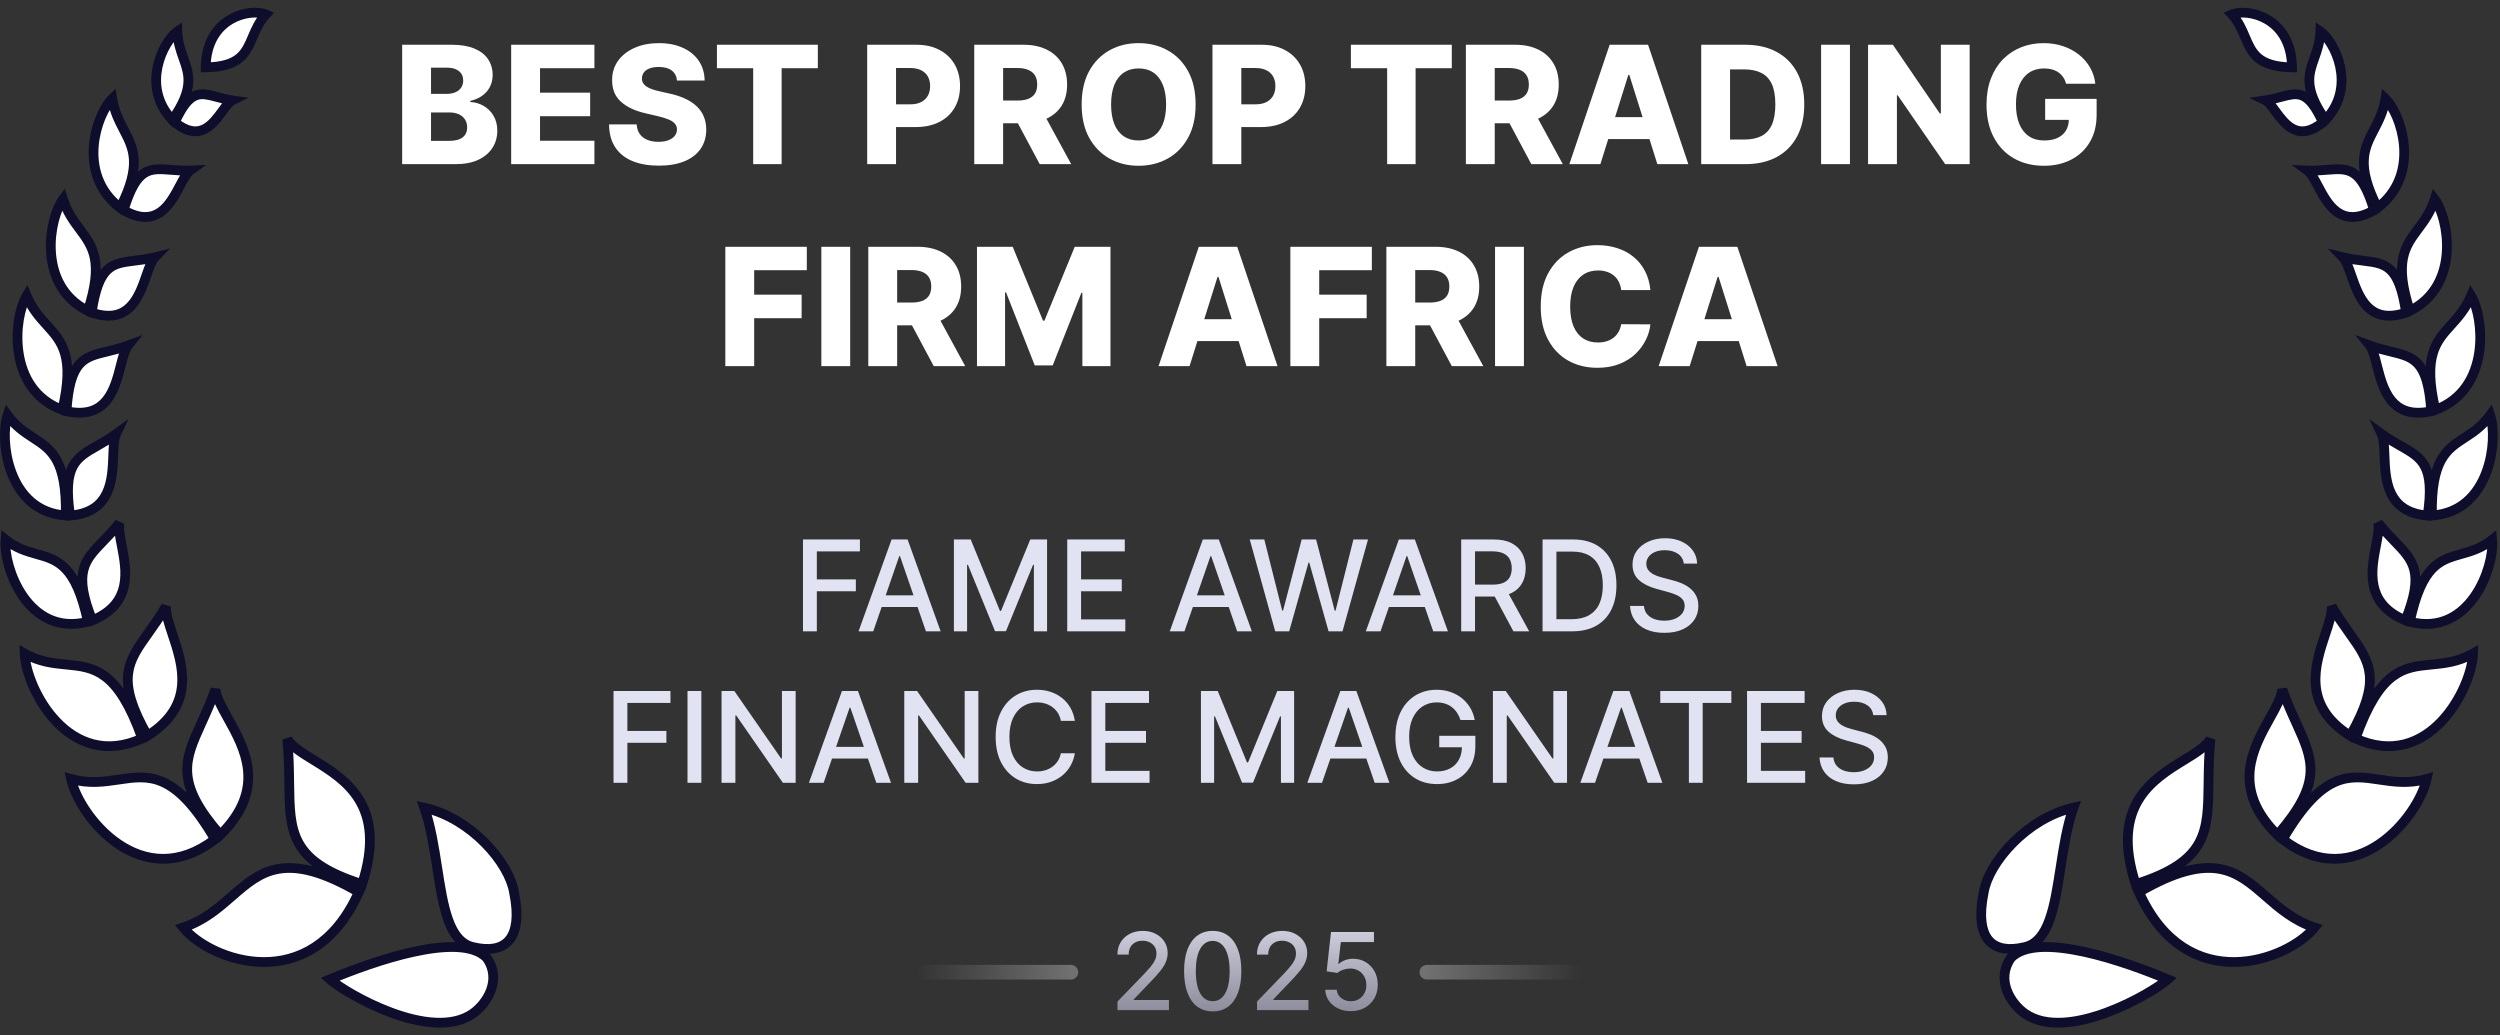 <svg width="198" height="82" viewBox="0 0 198 82" fill="none" xmlns="http://www.w3.org/2000/svg">
<rect x="0" y="0" width="198" height="82" fill="#333333" stroke="none"/>
<path fill-rule="evenodd" clip-rule="evenodd" d="M21.052 1.145C20.526 1.719 20.259 2.349 20.007 2.941C19.473 4.199 19.01 5.291 16.291 5.335C16.349 1.318 19.861 0.641 21.052 1.145ZM14.524 4.598C14.307 3.986 14.077 3.337 14.05 2.489C12.952 3.235 11.107 6.838 13.648 9.499C15.385 7.021 14.985 5.895 14.524 4.598ZM9.808 10.287C9.445 9.59 9.06 8.85 8.891 7.823C7.672 8.979 5.998 13.787 9.523 16.463C11.245 13.051 10.577 11.767 9.808 10.287ZM6.318 18.148C5.836 17.501 5.324 16.813 4.994 15.782C3.902 17.241 2.889 22.59 6.956 24.623C8.229 20.714 7.341 19.522 6.318 18.148ZM3.707 25.747C3.145 25.126 2.548 24.467 2.112 23.425C1.093 25.089 0.494 30.826 4.938 32.464C5.935 28.206 4.9 27.064 3.707 25.747ZM2.628 34.671C1.954 34.232 1.239 33.767 0.601 32.883C-0.043 34.792 0.564 40.527 5.21 40.826C5.296 36.409 4.057 35.602 2.628 34.671ZM9.468 41.413C9.018 41.982 8.575 42.44 8.174 42.854C6.685 44.393 5.785 45.324 7.31 49.136C10.528 47.805 10.018 45.163 9.64 43.202C9.5 42.48 9.379 41.85 9.468 41.413ZM2.908 43.882C2.125 43.661 1.294 43.427 0.441 42.746C0.241 44.886 2.203 50.475 6.964 49.242C6.011 44.755 4.57 44.349 2.908 43.882ZM11.75 50.131L11.75 50.131C10.117 52.419 9.13 53.802 11.682 58.275C15.535 55.855 14.459 52.63 13.661 50.236C13.367 49.354 13.11 48.586 13.152 48.011C12.675 48.835 12.19 49.515 11.751 50.13L11.751 50.13L11.751 50.131L11.75 50.131L11.75 50.131ZM5.261 52.634C4.235 52.535 3.145 52.429 1.955 51.762C2.051 54.514 5.444 61.136 11.266 58.487C9.329 53.029 7.439 52.846 5.261 52.634ZM17.062 54.589C16.704 55.612 16.308 56.482 15.95 57.269C14.619 60.194 13.814 61.963 17.447 66.128C21.162 62.458 19.372 59.248 18.044 56.866C17.555 55.989 17.128 55.224 17.062 54.589ZM22.753 58.536C22.879 59.819 22.893 60.971 22.905 62.013C22.952 65.887 22.98 68.23 28.677 70.028C30.701 63.793 27.34 61.728 24.845 60.195C23.926 59.63 23.125 59.138 22.753 58.536ZM33.601 63.968C34.111 65.405 34.374 67.104 34.627 68.735C35.098 71.766 35.532 74.563 37.443 75.006C40.058 75.64 41.446 74.325 40.717 70.706C40.352 68.328 37.28 64.786 33.601 63.968ZM26.132 77.564C29.395 76.197 36.443 73.666 38.56 75.868C39.776 77.614 38.561 79.497 37.45 80.275C34.107 82.612 27.33 78.644 26.132 77.564ZM18.363 70.985C17.29 71.92 16.151 72.913 14.512 73.458C16.579 76.047 24.636 79.095 28.418 70.658C22.615 67.281 20.64 69.002 18.363 70.985ZM9.384 61.745C8.251 61.914 7.047 62.094 5.628 61.693C6.263 64.654 11.224 70.923 17.032 66.472C13.876 61.072 11.789 61.385 9.384 61.745ZM7.694 35.31L7.694 35.31C5.993 36.279 4.965 36.864 5.551 40.832C8.798 40.576 8.896 37.991 8.968 36.072C8.995 35.365 9.019 34.749 9.195 34.373C8.658 34.762 8.152 35.05 7.694 35.31ZM10.136 27.363C9.535 27.585 8.985 27.717 8.488 27.837C6.638 28.282 5.519 28.552 5.267 32.569C8.468 33.262 9.098 30.784 9.565 28.945C9.737 28.268 9.888 27.677 10.136 27.363ZM12.261 20.378C11.677 20.521 11.147 20.586 10.668 20.645C8.887 20.862 7.811 20.994 7.258 24.758C10.226 25.763 11.014 23.493 11.599 21.808C11.814 21.188 12.002 20.647 12.261 20.378ZM15.062 13.506C14.496 13.528 13.992 13.488 13.536 13.451C11.842 13.315 10.817 13.233 9.789 16.647C12.427 18.153 13.472 16.181 14.248 14.717L14.248 14.717C14.534 14.178 14.783 13.708 15.062 13.506ZM17.178 7.679C17.539 7.776 17.939 7.883 18.394 7.948C18.149 8.068 17.901 8.408 17.615 8.798C16.84 9.855 15.797 11.28 13.843 9.686C15.024 7.104 15.836 7.321 17.178 7.679Z" fill="white"/>
<path d="M20.007 2.941L20.363 3.093L20.363 3.093L20.007 2.941ZM21.052 1.145L21.203 0.789L21.708 1.002L21.338 1.406L21.052 1.145ZM16.291 5.335L16.297 5.722L15.898 5.728L15.904 5.329L16.291 5.335ZM14.05 2.489L13.832 2.17L14.414 1.774L14.436 2.477L14.05 2.489ZM14.524 4.598L14.16 4.727V4.727L14.524 4.598ZM13.648 9.499L13.965 9.721L13.694 10.107L13.369 9.766L13.648 9.499ZM8.891 7.823L8.625 7.542L9.154 7.04L9.273 7.76L8.891 7.823ZM9.808 10.287L10.151 10.109L9.808 10.287ZM9.523 16.463L9.868 16.637L9.659 17.052L9.289 16.771L9.523 16.463ZM4.994 15.782L4.684 15.55L5.133 14.95L5.362 15.664L4.994 15.782ZM6.318 18.148L6.008 18.379V18.379L6.318 18.148ZM6.956 24.623L7.324 24.743L7.184 25.17L6.783 24.969L6.956 24.623ZM2.112 23.425L1.782 23.223L2.177 22.579L2.468 23.276L2.112 23.425ZM3.707 25.747L3.42 26.006V26.006L3.707 25.747ZM4.938 32.464L5.314 32.552L5.215 32.978L4.804 32.826L4.938 32.464ZM0.601 32.883L0.234 32.759L0.474 32.047L0.914 32.657L0.601 32.883ZM2.628 34.671L2.416 34.995L2.628 34.671ZM5.21 40.826L5.597 40.833L5.589 41.238L5.186 41.212L5.21 40.826ZM8.174 42.854L8.452 43.123L8.174 42.854ZM9.468 41.413L9.165 41.173L9.847 41.49L9.468 41.413ZM7.31 49.136L7.458 49.493L7.097 49.643L6.951 49.28L7.31 49.136ZM9.64 43.202L9.26 43.276L9.64 43.202ZM0.441 42.746L0.056 42.71L0.123 41.997L0.683 42.444L0.441 42.746ZM2.908 43.882L2.803 44.254L2.908 43.882ZM6.964 49.242L7.342 49.161L7.419 49.523L7.061 49.616L6.964 49.242ZM11.75 50.131L12.072 50.346L12.065 50.355L11.75 50.131ZM11.75 50.131L11.428 49.916L11.45 49.884L11.477 49.857L11.75 50.131ZM11.682 58.275L11.887 58.602L11.546 58.817L11.346 58.467L11.682 58.275ZM13.661 50.236L14.028 50.114L14.028 50.114L13.661 50.236ZM13.152 48.011L12.817 47.818L13.537 48.039L13.152 48.011ZM11.751 50.13L11.423 49.925L11.429 49.915L11.436 49.906L11.751 50.13ZM11.751 50.13L12.079 50.336L12.068 50.353L12.055 50.37L11.751 50.13ZM11.751 50.131L11.438 49.902L11.446 49.892L11.751 50.131ZM11.75 50.131L12.062 50.359L12.045 50.383L12.024 50.404L11.75 50.131ZM1.955 51.762L1.569 51.776L1.545 51.089L2.144 51.425L1.955 51.762ZM5.261 52.634L5.224 53.019L5.261 52.634ZM11.266 58.487L11.631 58.358L11.749 58.692L11.426 58.839L11.266 58.487ZM15.95 57.269L16.302 57.429L15.95 57.269ZM17.062 54.589L16.697 54.461L17.447 54.549L17.062 54.589ZM17.447 66.128L17.719 66.403L17.426 66.692L17.155 66.382L17.447 66.128ZM18.044 56.866L17.706 57.054L18.044 56.866ZM22.905 62.013L23.292 62.009L22.905 62.013ZM22.753 58.536L22.368 58.574L23.082 58.333L22.753 58.536ZM28.677 70.028L29.044 70.148L28.926 70.513L28.56 70.397L28.677 70.028ZM24.845 60.195L25.047 59.865H25.047L24.845 60.195ZM34.627 68.735L34.245 68.794L34.627 68.735ZM33.601 63.968L33.236 64.098L33.003 63.439L33.685 63.591L33.601 63.968ZM37.443 75.006L37.53 74.629L37.534 74.63L37.443 75.006ZM40.717 70.706L40.338 70.783L40.336 70.774L40.335 70.765L40.717 70.706ZM38.56 75.868L38.839 75.6L38.86 75.622L38.878 75.647L38.56 75.868ZM26.132 77.564L25.873 77.852L25.42 77.444L25.983 77.208L26.132 77.564ZM37.45 80.275L37.671 80.592H37.671L37.45 80.275ZM14.512 73.458L14.21 73.699L13.864 73.266L14.39 73.091L14.512 73.458ZM18.363 70.985L18.617 71.277L18.363 70.985ZM28.418 70.658L28.612 70.323L28.913 70.499L28.771 70.816L28.418 70.658ZM5.628 61.693L5.25 61.774L5.115 61.145L5.733 61.32L5.628 61.693ZM9.384 61.745L9.442 62.127H9.442L9.384 61.745ZM17.032 66.472L17.366 66.277L17.538 66.572L17.267 66.779L17.032 66.472ZM7.694 35.31L7.909 35.632L7.898 35.64L7.886 35.647L7.694 35.31ZM7.694 35.31L7.48 34.989L7.491 34.981L7.503 34.974L7.694 35.31ZM5.551 40.832L5.581 41.218L5.221 41.246L5.168 40.889L5.551 40.832ZM8.968 36.072L9.355 36.087L8.968 36.072ZM9.195 34.373L8.968 34.06L10.179 33.181L9.545 34.537L9.195 34.373ZM8.488 27.837L8.397 27.461L8.488 27.837ZM10.136 27.363L10.002 27.001L11.294 26.524L10.439 27.604L10.136 27.363ZM5.267 32.569L5.185 32.947L4.86 32.876L4.881 32.544L5.267 32.569ZM9.565 28.945L9.19 28.85L9.19 28.85L9.565 28.945ZM10.668 20.645L10.715 21.029H10.715L10.668 20.645ZM12.261 20.378L12.169 20.002L13.467 19.684L12.54 20.646L12.261 20.378ZM7.258 24.758L7.134 25.125L6.829 25.021L6.876 24.702L7.258 24.758ZM11.599 21.808L11.964 21.935L11.599 21.808ZM13.536 13.451L13.505 13.837L13.536 13.451ZM15.062 13.506L15.046 13.119L16.325 13.068L15.289 13.819L15.062 13.506ZM9.789 16.647L9.597 16.983L9.33 16.83L9.419 16.535L9.789 16.647ZM14.248 14.717L13.906 14.536L13.915 14.519L13.926 14.502L14.248 14.717ZM14.248 14.717L14.59 14.898L14.581 14.915L14.57 14.932L14.248 14.717ZM18.394 7.948L18.449 7.565L19.684 7.742L18.565 8.295L18.394 7.948ZM17.178 7.679L17.278 7.306L17.178 7.679ZM17.615 8.798L17.927 9.026L17.615 8.798ZM13.843 9.686L13.598 9.986L13.367 9.797L13.491 9.525L13.843 9.686ZM20.007 2.941L19.651 2.79C19.901 2.202 20.191 1.513 20.767 0.884L21.052 1.145L21.338 1.406C20.862 1.925 20.616 2.496 20.363 3.093L20.007 2.941ZM16.291 5.335L16.284 4.948C17.596 4.927 18.292 4.654 18.721 4.296C19.16 3.93 19.378 3.433 19.651 2.79L20.007 2.941L20.363 3.093C20.102 3.708 19.822 4.385 19.216 4.89C18.599 5.404 17.704 5.699 16.297 5.722L16.291 5.335ZM21.052 1.145L20.902 1.501C20.683 1.409 20.312 1.356 19.857 1.406C19.409 1.456 18.909 1.603 18.443 1.878C17.528 2.416 16.705 3.464 16.677 5.341L16.291 5.335L15.904 5.329C15.935 3.189 16.897 1.89 18.051 1.211C18.619 0.877 19.224 0.698 19.771 0.638C20.311 0.578 20.826 0.629 21.203 0.789L21.052 1.145ZM14.05 2.489L14.436 2.477C14.461 3.258 14.672 3.856 14.889 4.468L14.524 4.598L14.16 4.727C13.943 4.116 13.692 3.415 13.663 2.502L14.05 2.489ZM13.648 9.499L13.369 9.766C11.991 8.323 11.805 6.618 12.106 5.196C12.256 4.488 12.527 3.845 12.834 3.328C13.137 2.817 13.493 2.4 13.832 2.17L14.05 2.489L14.267 2.809C14.057 2.952 13.771 3.265 13.499 3.723C13.231 4.173 12.994 4.737 12.863 5.356C12.602 6.587 12.765 8.014 13.928 9.232L13.648 9.499ZM14.524 4.598L14.889 4.468C15.117 5.111 15.363 5.79 15.296 6.636C15.229 7.484 14.855 8.451 13.965 9.721L13.648 9.499L13.332 9.277C14.178 8.069 14.473 7.234 14.525 6.575C14.577 5.915 14.393 5.382 14.16 4.727L14.524 4.598ZM8.891 7.823L9.273 7.76C9.43 8.72 9.788 9.412 10.151 10.109L9.808 10.287L9.465 10.466C9.102 9.768 8.689 8.979 8.509 7.885L8.891 7.823ZM9.523 16.463L9.289 16.771C7.395 15.333 6.905 13.318 7.042 11.543C7.111 10.658 7.335 9.825 7.623 9.135C7.907 8.453 8.266 7.882 8.625 7.542L8.891 7.823L9.157 8.103C8.906 8.342 8.599 8.805 8.337 9.433C8.078 10.054 7.875 10.807 7.813 11.603C7.69 13.19 8.126 14.916 9.757 16.155L9.523 16.463ZM9.808 10.287L10.151 10.109C10.533 10.844 10.933 11.604 10.986 12.63C11.039 13.656 10.745 14.9 9.868 16.637L9.523 16.463L9.178 16.288C10.023 14.614 10.257 13.509 10.214 12.67C10.171 11.832 9.852 11.211 9.465 10.466L9.808 10.287ZM4.994 15.782L5.362 15.664C5.671 16.628 6.147 17.271 6.628 17.917L6.318 18.148L6.008 18.379C5.525 17.731 4.977 16.998 4.625 15.9L4.994 15.782ZM6.956 24.623L6.783 24.969C4.592 23.874 3.779 21.88 3.655 20.013C3.592 19.082 3.699 18.173 3.893 17.399C4.085 16.633 4.369 15.971 4.684 15.55L4.994 15.782L5.303 16.014C5.072 16.323 4.821 16.877 4.643 17.587C4.467 18.291 4.37 19.119 4.426 19.962C4.539 21.643 5.253 23.34 7.129 24.277L6.956 24.623ZM6.318 18.148L6.628 17.917C7.137 18.6 7.668 19.305 7.878 20.359C8.086 21.409 7.97 22.757 7.324 24.743L6.956 24.623L6.588 24.503C7.215 22.579 7.291 21.377 7.119 20.51C6.947 19.648 6.522 19.07 6.008 18.379L6.318 18.148ZM2.112 23.425L2.468 23.276C2.877 24.251 3.432 24.868 3.994 25.487L3.707 25.747L3.42 26.006C2.857 25.385 2.219 24.683 1.755 23.575L2.112 23.425ZM4.938 32.464L4.804 32.826C2.41 31.944 1.386 29.951 1.094 28.012C0.948 27.044 0.981 26.079 1.117 25.247C1.251 24.421 1.492 23.697 1.782 23.223L2.112 23.425L2.442 23.627C2.222 23.985 2.006 24.602 1.88 25.372C1.756 26.134 1.726 27.017 1.859 27.897C2.123 29.651 3.022 31.345 5.072 32.101L4.938 32.464ZM3.707 25.747L3.994 25.487C4.587 26.142 5.204 26.817 5.515 27.895C5.824 28.968 5.82 30.393 5.314 32.552L4.938 32.464L4.561 32.375C5.053 30.277 5.029 29.002 4.772 28.11C4.516 27.223 4.02 26.668 3.42 26.006L3.707 25.747ZM0.601 32.883L0.914 32.657C1.507 33.476 2.167 33.909 2.839 34.347L2.628 34.671L2.416 34.995C1.742 34.556 0.971 34.056 0.287 33.109L0.601 32.883ZM5.21 40.826L5.186 41.212C2.665 41.05 1.248 39.398 0.56 37.596C0.218 36.698 0.05 35.752 0.01 34.906C-0.031 34.066 0.053 33.297 0.234 32.759L0.601 32.883L0.967 33.007C0.827 33.423 0.745 34.087 0.782 34.869C0.82 35.645 0.974 36.509 1.283 37.32C1.9 38.938 3.109 40.303 5.235 40.44L5.21 40.826ZM2.628 34.671L2.839 34.347C3.55 34.81 4.296 35.29 4.826 36.255C5.351 37.211 5.641 38.596 5.597 40.833L5.21 40.826L4.824 40.818C4.866 38.638 4.579 37.411 4.148 36.627C3.722 35.851 3.134 35.462 2.416 34.995L2.628 34.671ZM8.174 42.854L7.896 42.585C8.298 42.171 8.728 41.726 9.165 41.173L9.468 41.413L9.772 41.652C9.308 42.239 8.852 42.71 8.452 43.123L8.174 42.854ZM7.31 49.136L6.951 49.28C6.18 47.352 5.986 46.073 6.236 45.051C6.486 44.03 7.166 43.34 7.896 42.585L8.174 42.854L8.452 43.123C7.693 43.908 7.179 44.452 6.987 45.235C6.796 46.016 6.915 47.108 7.669 48.992L7.31 49.136ZM9.64 43.202L10.02 43.129C10.206 44.094 10.448 45.324 10.202 46.485C9.946 47.69 9.177 48.782 7.458 49.493L7.31 49.136L7.163 48.779C8.661 48.158 9.246 47.264 9.445 46.325C9.654 45.343 9.452 44.271 9.26 43.276L9.64 43.202ZM9.468 41.413L9.847 41.49C9.815 41.647 9.817 41.864 9.852 42.154C9.887 42.441 9.949 42.764 10.02 43.129L9.64 43.202L9.26 43.276C9.191 42.918 9.123 42.566 9.084 42.247C9.046 41.932 9.032 41.616 9.089 41.335L9.468 41.413ZM0.441 42.746L0.683 42.444C1.468 43.072 2.231 43.289 3.013 43.51L2.908 43.882L2.803 44.254C2.02 44.033 1.119 43.783 0.2 43.048L0.441 42.746ZM6.964 49.242L7.061 49.616C5.79 49.945 4.684 49.823 3.749 49.4C2.82 48.981 2.085 48.277 1.526 47.481C0.418 45.904 -0.053 43.882 0.056 42.71L0.441 42.746L0.826 42.782C0.736 43.751 1.145 45.592 2.159 47.036C2.66 47.751 3.296 48.347 4.067 48.695C4.833 49.041 5.758 49.155 6.867 48.867L6.964 49.242ZM2.908 43.882L3.013 43.51C3.838 43.742 4.713 43.981 5.482 44.788C6.242 45.585 6.86 46.892 7.342 49.161L6.964 49.242L6.586 49.322C6.115 47.105 5.536 45.965 4.922 45.322C4.316 44.686 3.64 44.489 2.803 44.254L2.908 43.882ZM11.75 50.131L11.428 49.916L11.428 49.916L11.75 50.131L12.072 50.345L12.072 50.345L11.75 50.131ZM11.682 58.275L11.346 58.467C10.057 56.207 9.617 54.655 9.762 53.341C9.907 52.032 10.631 51.033 11.435 49.906L11.75 50.131L12.065 50.355C11.236 51.517 10.65 52.352 10.531 53.426C10.413 54.494 10.755 55.869 12.018 58.083L11.682 58.275ZM13.661 50.236L14.028 50.114C14.422 51.297 14.921 52.777 14.801 54.276C14.677 55.816 13.909 57.333 11.887 58.602L11.682 58.275L11.476 57.947C13.308 56.797 13.928 55.491 14.03 54.215C14.136 52.898 13.698 51.569 13.294 50.358L13.661 50.236ZM13.152 48.011L13.537 48.039C13.521 48.264 13.563 48.551 13.655 48.913C13.747 49.271 13.879 49.669 14.028 50.114L13.661 50.236L13.294 50.358C13.148 49.921 13.005 49.495 12.906 49.104C12.807 48.717 12.741 48.333 12.766 47.983L13.152 48.011ZM11.751 50.13L11.436 49.906C11.875 49.29 12.351 48.623 12.817 47.818L13.152 48.011L13.486 48.205C13 49.046 12.504 49.741 12.065 50.355L11.751 50.13ZM11.751 50.13L11.423 49.925L11.423 49.925L11.751 50.13L12.079 50.336L12.079 50.336L11.751 50.13ZM11.751 50.131L11.446 49.892L11.446 49.892L11.751 50.13L12.055 50.37L12.055 50.37L11.751 50.131ZM11.75 50.131L11.438 49.902L11.439 49.902L11.751 50.131L12.062 50.359L12.062 50.359L11.75 50.131ZM11.75 50.131L11.477 49.857L11.477 49.857L11.75 50.131L12.024 50.404L12.024 50.404L11.75 50.131ZM1.955 51.762L2.144 51.425C3.256 52.048 4.272 52.15 5.298 52.249L5.261 52.634L5.224 53.019C4.198 52.92 3.033 52.81 1.766 52.099L1.955 51.762ZM11.266 58.487L11.426 58.839C9.898 59.534 8.504 59.63 7.273 59.315C6.047 59.002 5.014 58.289 4.183 57.417C2.536 55.686 1.62 53.254 1.569 51.776L1.955 51.762L2.342 51.749C2.386 53.022 3.215 55.278 4.744 56.883C5.501 57.679 6.413 58.297 7.465 58.566C8.51 58.834 9.723 58.764 11.106 58.135L11.266 58.487ZM5.261 52.634L5.298 52.249C6.38 52.354 7.504 52.456 8.589 53.286C9.664 54.109 10.653 55.604 11.631 58.358L11.266 58.487L10.902 58.617C9.942 55.913 9.017 54.587 8.119 53.901C7.23 53.221 6.32 53.126 5.224 53.019L5.261 52.634ZM15.95 57.269L15.598 57.109C15.956 56.321 16.345 55.466 16.697 54.461L17.062 54.589L17.427 54.717C17.062 55.758 16.659 56.643 16.302 57.429L15.95 57.269ZM17.447 66.128L17.155 66.382C15.319 64.277 14.546 62.714 14.451 61.259C14.357 59.816 14.941 58.551 15.598 57.109L15.95 57.269L16.302 57.429C15.627 58.912 15.144 59.994 15.223 61.209C15.301 62.411 15.942 63.814 17.738 65.874L17.447 66.128ZM18.044 56.866L18.382 56.678C19.039 57.857 19.864 59.325 20.022 60.977C20.183 62.666 19.649 64.496 17.719 66.403L17.447 66.128L17.175 65.853C18.96 64.089 19.389 62.481 19.252 61.051C19.112 59.586 18.377 58.257 17.706 57.054L18.044 56.866ZM17.062 54.589L17.447 54.549C17.473 54.803 17.575 55.107 17.745 55.474C17.914 55.839 18.135 56.236 18.382 56.678L18.044 56.866L17.706 57.054C17.463 56.619 17.227 56.195 17.043 55.799C16.861 55.405 16.717 55.009 16.677 54.629L17.062 54.589ZM22.905 62.013L22.519 62.018C22.506 60.975 22.492 59.838 22.368 58.574L22.753 58.536L23.138 58.498C23.266 59.8 23.28 60.968 23.292 62.009L22.905 62.013ZM28.677 70.028L28.56 70.397C25.676 69.486 24.131 68.41 23.335 66.988C22.552 65.591 22.542 63.926 22.519 62.018L22.905 62.013L23.292 62.009C23.316 63.974 23.343 65.418 24.01 66.61C24.664 67.777 25.981 68.771 28.793 69.659L28.677 70.028ZM24.845 60.195L25.047 59.865C26.283 60.625 27.831 61.568 28.787 63.148C29.758 64.755 30.082 66.953 29.044 70.148L28.677 70.028L28.309 69.909C29.296 66.869 28.951 64.916 28.125 63.548C27.281 62.154 25.901 61.298 24.642 60.525L24.845 60.195ZM22.753 58.536L23.082 58.333C23.23 58.573 23.478 58.812 23.825 59.069C24.17 59.326 24.584 59.581 25.047 59.865L24.845 60.195L24.642 60.525C24.187 60.245 23.741 59.971 23.363 59.69C22.986 59.41 22.648 59.102 22.424 58.739L22.753 58.536ZM34.627 68.735L34.245 68.794C33.991 67.154 33.732 65.494 33.236 64.098L33.601 63.968L33.965 63.839C34.49 65.317 34.758 67.054 35.01 68.676L34.627 68.735ZM37.443 75.006L37.356 75.382C36.203 75.115 35.55 74.143 35.131 72.971C34.709 71.796 34.478 70.298 34.245 68.794L34.627 68.735L35.01 68.676C35.247 70.203 35.468 71.619 35.859 72.71C36.251 73.806 36.771 74.453 37.53 74.629L37.443 75.006ZM40.717 70.706L41.096 70.63C41.466 72.466 41.332 73.854 40.632 74.698C39.907 75.57 38.714 75.712 37.352 75.382L37.443 75.006L37.534 74.63C38.786 74.934 39.595 74.736 40.036 74.204C40.502 73.643 40.697 72.565 40.338 70.783L40.717 70.706ZM33.601 63.968L33.685 63.591C35.614 64.019 37.364 65.156 38.676 66.48C39.981 67.797 40.9 69.348 41.099 70.648L40.717 70.706L40.335 70.765C40.169 69.687 39.369 68.277 38.127 67.024C36.892 65.778 35.268 64.735 33.517 64.346L33.601 63.968ZM38.56 75.868L38.282 76.136C37.853 75.69 37.135 75.447 36.165 75.398C35.203 75.35 34.059 75.495 32.858 75.756C30.457 76.277 27.905 77.241 26.282 77.921L26.132 77.564L25.983 77.208C27.622 76.52 30.225 75.535 32.694 75C33.927 74.732 35.146 74.572 36.204 74.626C37.252 74.679 38.209 74.945 38.839 75.6L38.56 75.868ZM37.45 80.275L37.228 79.958C37.728 79.608 38.255 79.003 38.515 78.3C38.769 77.612 38.767 76.841 38.243 76.089L38.56 75.868L38.878 75.647C39.569 76.64 39.567 77.684 39.24 78.568C38.919 79.438 38.283 80.164 37.671 80.592L37.45 80.275ZM26.132 77.564L26.391 77.277C26.944 77.776 28.891 79.015 31.121 79.838C32.23 80.248 33.389 80.546 34.46 80.603C35.533 80.66 36.487 80.476 37.228 79.958L37.45 80.275L37.671 80.592C36.741 81.243 35.594 81.438 34.419 81.376C33.243 81.313 32.005 80.989 30.853 80.564C28.559 79.717 26.518 78.433 25.873 77.852L26.132 77.564ZM14.512 73.458L14.39 73.091C15.946 72.573 17.032 71.632 18.109 70.694L18.363 70.985L18.617 71.277C17.548 72.208 16.356 73.252 14.635 73.825L14.512 73.458ZM28.418 70.658L28.771 70.816C27.8 72.981 26.543 74.436 25.151 75.343C23.76 76.25 22.256 76.596 20.817 76.58C19.382 76.564 18.008 76.188 16.861 75.65C15.718 75.114 14.773 74.405 14.21 73.699L14.512 73.458L14.815 73.217C15.285 73.806 16.122 74.449 17.189 74.949C18.252 75.447 19.517 75.791 20.826 75.806C22.133 75.821 23.482 75.508 24.729 74.695C25.976 73.882 27.144 72.553 28.065 70.5L28.418 70.658ZM18.363 70.985L18.109 70.694C19.234 69.713 20.376 68.707 22.003 68.43C23.638 68.152 25.679 68.616 28.612 70.323L28.418 70.658L28.223 70.992C25.354 69.322 23.506 68.959 22.133 69.193C20.753 69.428 19.768 70.274 18.617 71.277L18.363 70.985ZM5.628 61.693L5.733 61.32C7.064 61.697 8.192 61.532 9.327 61.362L9.384 61.745L9.442 62.127C8.31 62.296 7.031 62.492 5.522 62.065L5.628 61.693ZM17.032 66.472L17.267 66.779C15.757 67.937 14.276 68.415 12.887 68.406C11.502 68.398 10.245 67.906 9.174 67.183C7.05 65.749 5.589 63.358 5.25 61.774L5.628 61.693L6.006 61.611C6.301 62.989 7.639 65.213 9.606 66.541C10.581 67.2 11.693 67.625 12.892 67.633C14.086 67.64 15.404 67.233 16.797 66.165L17.032 66.472ZM9.384 61.745L9.327 61.362C10.518 61.184 11.752 60.991 13.086 61.596C14.413 62.198 15.774 63.553 17.366 66.277L17.032 66.472L16.698 66.667C15.134 63.991 13.874 62.803 12.767 62.301C11.668 61.802 10.655 61.945 9.442 62.127L9.384 61.745ZM7.694 35.31L7.48 34.989L7.48 34.989L7.694 35.31L7.909 35.632L7.909 35.632L7.694 35.31ZM5.551 40.832L5.168 40.889C4.872 38.887 4.966 37.645 5.422 36.768C5.879 35.887 6.672 35.447 7.503 34.974L7.694 35.31L7.886 35.647C7.016 36.142 6.443 36.48 6.108 37.125C5.77 37.775 5.643 38.809 5.933 40.776L5.551 40.832ZM8.968 36.072L9.355 36.087C9.319 37.028 9.279 38.239 8.799 39.242C8.554 39.755 8.192 40.22 7.658 40.573C7.125 40.924 6.444 41.15 5.581 41.218L5.551 40.832L5.52 40.447C6.281 40.387 6.83 40.193 7.231 39.927C7.631 39.663 7.907 39.314 8.101 38.908C8.5 38.075 8.545 37.035 8.582 36.057L8.968 36.072ZM9.195 34.373L9.545 34.537C9.485 34.666 9.44 34.862 9.41 35.14C9.381 35.413 9.368 35.73 9.355 36.087L8.968 36.072L8.582 36.057C8.595 35.708 8.608 35.362 8.641 35.057C8.673 34.756 8.729 34.456 8.844 34.209L9.195 34.373ZM7.694 35.31L7.503 34.974C7.961 34.713 8.45 34.435 8.968 34.06L9.195 34.373L9.422 34.686C8.866 35.089 8.342 35.387 7.886 35.647L7.694 35.31ZM8.488 27.837L8.397 27.461C8.896 27.341 9.425 27.213 10.002 27.001L10.136 27.363L10.27 27.726C9.645 27.957 9.074 28.094 8.578 28.213L8.488 27.837ZM5.267 32.569L4.881 32.544C5.008 30.522 5.355 29.338 5.986 28.61C6.623 27.875 7.498 27.678 8.397 27.461L8.488 27.837L8.578 28.213C7.628 28.442 7.018 28.601 6.57 29.117C6.117 29.64 5.778 30.598 5.653 32.593L5.267 32.569ZM9.565 28.945L9.94 29.041C9.712 29.94 9.421 31.109 8.742 31.95C8.394 32.381 7.939 32.733 7.34 32.922C6.744 33.111 6.034 33.131 5.185 32.947L5.267 32.569L5.349 32.191C6.1 32.354 6.669 32.323 7.107 32.185C7.541 32.048 7.873 31.795 8.14 31.464C8.693 30.779 8.952 29.79 9.19 28.85L9.565 28.945ZM10.136 27.363L10.439 27.604C10.358 27.706 10.276 27.879 10.189 28.14C10.104 28.395 10.027 28.698 9.94 29.041L9.565 28.945L9.19 28.85C9.276 28.515 9.36 28.183 9.455 27.896C9.549 27.614 9.665 27.335 9.833 27.123L10.136 27.363ZM10.668 20.645L10.621 20.261C11.101 20.202 11.61 20.14 12.169 20.002L12.261 20.378L12.353 20.754C11.744 20.903 11.193 20.97 10.715 21.029L10.668 20.645ZM7.258 24.758L6.876 24.702C7.154 22.808 7.574 21.717 8.237 21.09C8.906 20.457 9.759 20.366 10.621 20.261L10.668 20.645L10.715 21.029C9.797 21.141 9.221 21.224 8.768 21.652C8.309 22.087 7.915 22.944 7.641 24.814L7.258 24.758ZM11.599 21.808L11.964 21.935C11.679 22.757 11.312 23.837 10.598 24.563C10.231 24.937 9.768 25.223 9.181 25.338C8.598 25.452 7.922 25.391 7.134 25.125L7.258 24.758L7.383 24.392C8.079 24.628 8.614 24.66 9.032 24.579C9.446 24.498 9.773 24.299 10.046 24.021C10.615 23.442 10.934 22.545 11.233 21.682L11.599 21.808ZM12.261 20.378L12.54 20.646C12.46 20.729 12.37 20.878 12.269 21.114C12.169 21.345 12.073 21.621 11.964 21.935L11.599 21.808L11.233 21.682C11.34 21.375 11.445 21.07 11.558 20.808C11.669 20.552 11.803 20.296 11.982 20.11L12.261 20.378ZM13.536 13.451L13.567 13.066C14.024 13.102 14.507 13.141 15.046 13.119L15.062 13.506L15.077 13.892C14.485 13.916 13.96 13.873 13.505 13.837L13.536 13.451ZM9.789 16.647L9.419 16.535C9.936 14.819 10.481 13.864 11.201 13.394C11.928 12.92 12.752 13 13.567 13.066L13.536 13.451L13.505 13.837C12.626 13.766 12.09 13.738 11.624 14.042C11.152 14.35 10.67 15.061 10.159 16.759L9.789 16.647ZM14.248 14.717L14.59 14.898C14.213 15.609 13.718 16.56 12.941 17.111C12.538 17.396 12.058 17.578 11.486 17.573C10.921 17.569 10.296 17.382 9.597 16.983L9.789 16.647L9.981 16.311C10.601 16.665 11.096 16.797 11.493 16.8C11.884 16.803 12.208 16.682 12.493 16.48C13.092 16.055 13.507 15.289 13.906 14.536L14.248 14.717ZM14.248 14.717L14.57 14.932L14.57 14.932L14.248 14.717L13.926 14.502L13.926 14.502L14.248 14.717ZM15.062 13.506L15.289 13.819C15.211 13.875 15.111 13.991 14.985 14.192C14.861 14.387 14.735 14.625 14.59 14.898L14.248 14.717L13.906 14.536C14.047 14.27 14.188 14.004 14.331 13.778C14.47 13.559 14.634 13.338 14.835 13.193L15.062 13.506ZM18.394 7.948L18.339 8.331C17.858 8.262 17.438 8.149 17.078 8.053L17.178 7.679L17.278 7.306C17.64 7.403 18.019 7.503 18.449 7.565L18.394 7.948ZM17.615 8.798L17.303 8.569C17.443 8.378 17.587 8.182 17.727 8.019C17.863 7.861 18.028 7.697 18.223 7.601L18.394 7.948L18.565 8.295C18.515 8.319 18.433 8.385 18.313 8.525C18.196 8.659 18.073 8.828 17.927 9.026L17.615 8.798ZM13.843 9.686L14.087 9.386C14.543 9.758 14.917 9.93 15.221 9.988C15.517 10.046 15.771 9.999 16.004 9.887C16.502 9.648 16.901 9.118 17.303 8.569L17.615 8.798L17.927 9.026C17.555 9.534 17.045 10.246 16.339 10.585C15.969 10.762 15.547 10.839 15.075 10.748C14.609 10.658 14.12 10.411 13.598 9.986L13.843 9.686ZM17.178 7.679L17.078 8.053C16.372 7.864 15.976 7.775 15.604 7.935C15.229 8.097 14.781 8.565 14.195 9.847L13.843 9.686L13.491 9.525C14.086 8.226 14.635 7.511 15.297 7.225C15.962 6.938 16.642 7.136 17.278 7.306L17.178 7.679Z" fill="#0E0E2C"/>
<path d="M31.852 13V3.545H35.794C36.502 3.545 37.095 3.645 37.572 3.846C38.052 4.046 38.412 4.326 38.652 4.686C38.895 5.046 39.017 5.463 39.017 5.937C39.017 6.297 38.941 6.618 38.79 6.902C38.639 7.182 38.432 7.414 38.167 7.599C37.902 7.783 37.596 7.913 37.248 7.987V8.079C37.63 8.097 37.983 8.2 38.306 8.388C38.632 8.576 38.894 8.837 39.09 9.173C39.287 9.505 39.386 9.899 39.386 10.355C39.386 10.863 39.257 11.316 38.998 11.717C38.74 12.114 38.366 12.428 37.876 12.658C37.387 12.886 36.793 13 36.094 13H31.852ZM34.137 11.158H35.55C36.045 11.158 36.41 11.064 36.644 10.876C36.881 10.689 36.999 10.427 36.999 10.092C36.999 9.848 36.942 9.639 36.828 9.464C36.715 9.285 36.553 9.148 36.344 9.053C36.134 8.954 35.883 8.905 35.591 8.905H34.137V11.158ZM34.137 7.433H35.402C35.651 7.433 35.873 7.391 36.067 7.308C36.261 7.225 36.411 7.105 36.519 6.948C36.63 6.791 36.685 6.602 36.685 6.38C36.685 6.063 36.573 5.814 36.348 5.632C36.124 5.451 35.82 5.36 35.439 5.36H34.137V7.433ZM40.485 13V3.545H47.077V5.401H42.77V7.34H46.74V9.201H42.77V11.144H47.077V13H40.485ZM53.618 6.38C53.588 6.041 53.451 5.778 53.208 5.591C52.968 5.4 52.624 5.304 52.178 5.304C51.883 5.304 51.636 5.343 51.44 5.42C51.242 5.497 51.095 5.603 50.996 5.738C50.898 5.871 50.847 6.023 50.844 6.195C50.838 6.337 50.865 6.462 50.927 6.569C50.992 6.677 51.084 6.772 51.204 6.855C51.327 6.935 51.475 7.006 51.647 7.068C51.82 7.129 52.014 7.183 52.229 7.229L53.041 7.414C53.509 7.516 53.922 7.651 54.279 7.82C54.639 7.99 54.94 8.191 55.184 8.425C55.43 8.659 55.616 8.928 55.742 9.233C55.868 9.538 55.933 9.879 55.936 10.258C55.933 10.855 55.782 11.367 55.483 11.795C55.185 12.223 54.756 12.551 54.196 12.778C53.639 13.006 52.966 13.12 52.178 13.12C51.387 13.12 50.698 13.002 50.11 12.765C49.522 12.528 49.065 12.168 48.739 11.684C48.413 11.201 48.245 10.59 48.236 9.852H50.424C50.442 10.156 50.524 10.41 50.669 10.613C50.813 10.816 51.012 10.97 51.264 11.075C51.52 11.18 51.815 11.232 52.15 11.232C52.458 11.232 52.72 11.19 52.935 11.107C53.154 11.024 53.322 10.909 53.438 10.761C53.555 10.613 53.615 10.444 53.618 10.253C53.615 10.075 53.56 9.922 53.452 9.796C53.345 9.667 53.178 9.556 52.954 9.464C52.732 9.368 52.449 9.281 52.104 9.201L51.116 8.97C50.298 8.782 49.653 8.479 49.182 8.06C48.711 7.639 48.477 7.069 48.48 6.352C48.477 5.768 48.634 5.255 48.951 4.815C49.268 4.375 49.707 4.032 50.267 3.786C50.827 3.539 51.466 3.416 52.183 3.416C52.915 3.416 53.551 3.541 54.089 3.79C54.631 4.036 55.051 4.383 55.35 4.829C55.648 5.275 55.8 5.792 55.807 6.38H53.618ZM56.781 5.401V3.545H64.772V5.401H61.905V13H59.652V5.401H56.781ZM68.681 13V3.545H72.586C73.294 3.545 73.905 3.684 74.419 3.961C74.936 4.235 75.335 4.618 75.615 5.11C75.895 5.6 76.035 6.169 76.035 6.819C76.035 7.471 75.892 8.042 75.606 8.531C75.323 9.018 74.918 9.395 74.391 9.662C73.865 9.93 73.24 10.064 72.517 10.064H70.107V8.263H72.093C72.437 8.263 72.725 8.203 72.956 8.083C73.19 7.963 73.367 7.796 73.487 7.58C73.607 7.362 73.667 7.108 73.667 6.819C73.667 6.526 73.607 6.274 73.487 6.061C73.367 5.846 73.19 5.68 72.956 5.563C72.722 5.446 72.434 5.387 72.093 5.387H70.966V13H68.681ZM77.161 13V3.545H81.067C81.775 3.545 82.386 3.673 82.9 3.929C83.417 4.181 83.815 4.544 84.095 5.018C84.375 5.489 84.515 6.048 84.515 6.694C84.515 7.349 84.372 7.906 84.086 8.365C83.8 8.821 83.394 9.168 82.867 9.408C82.341 9.645 81.718 9.764 80.998 9.764H78.528V7.963H80.573C80.918 7.963 81.205 7.919 81.436 7.83C81.67 7.737 81.847 7.599 81.967 7.414C82.087 7.226 82.147 6.986 82.147 6.694C82.147 6.402 82.087 6.16 81.967 5.969C81.847 5.775 81.67 5.631 81.436 5.535C81.202 5.437 80.915 5.387 80.573 5.387H79.447V13H77.161ZM82.484 8.679L84.839 13H82.346L80.037 8.679H82.484ZM94.692 8.273C94.692 9.313 94.492 10.195 94.092 10.918C93.692 11.641 93.15 12.191 92.467 12.566C91.787 12.941 91.024 13.129 90.177 13.129C89.328 13.129 88.563 12.94 87.883 12.561C87.203 12.183 86.663 11.633 86.263 10.913C85.866 10.19 85.667 9.31 85.667 8.273C85.667 7.232 85.866 6.351 86.263 5.627C86.663 4.904 87.203 4.355 87.883 3.979C88.563 3.604 89.328 3.416 90.177 3.416C91.024 3.416 91.787 3.604 92.467 3.979C93.15 4.355 93.692 4.904 94.092 5.627C94.492 6.351 94.692 7.232 94.692 8.273ZM92.356 8.273C92.356 7.657 92.269 7.137 92.093 6.712C91.921 6.288 91.672 5.966 91.346 5.748C91.022 5.529 90.633 5.42 90.177 5.42C89.725 5.42 89.336 5.529 89.01 5.748C88.683 5.966 88.433 6.288 88.257 6.712C88.085 7.137 87.999 7.657 87.999 8.273C87.999 8.888 88.085 9.408 88.257 9.833C88.433 10.258 88.683 10.579 89.01 10.798C89.336 11.017 89.725 11.126 90.177 11.126C90.633 11.126 91.022 11.017 91.346 10.798C91.672 10.579 91.921 10.258 92.093 9.833C92.269 9.408 92.356 8.888 92.356 8.273ZM96.027 13V3.545H99.932C100.64 3.545 101.251 3.684 101.765 3.961C102.282 4.235 102.68 4.618 102.961 5.11C103.241 5.6 103.381 6.169 103.381 6.819C103.381 7.471 103.238 8.042 102.951 8.531C102.668 9.018 102.263 9.395 101.737 9.662C101.211 9.93 100.586 10.064 99.863 10.064H97.453V8.263H99.438C99.783 8.263 100.071 8.203 100.301 8.083C100.535 7.963 100.712 7.796 100.832 7.58C100.952 7.362 101.012 7.108 101.012 6.819C101.012 6.526 100.952 6.274 100.832 6.061C100.712 5.846 100.535 5.68 100.301 5.563C100.068 5.446 99.78 5.387 99.438 5.387H98.312V13H96.027ZM106.991 5.401V3.545H114.982V5.401H112.115V13H109.862V5.401H106.991ZM116.098 13V3.545H120.003C120.711 3.545 121.322 3.673 121.836 3.929C122.353 4.181 122.752 4.544 123.032 5.018C123.312 5.489 123.452 6.048 123.452 6.694C123.452 7.349 123.309 7.906 123.023 8.365C122.736 8.821 122.33 9.168 121.804 9.408C121.278 9.645 120.654 9.764 119.934 9.764H117.464V7.963H119.509C119.854 7.963 120.142 7.919 120.373 7.83C120.607 7.737 120.784 7.599 120.904 7.414C121.024 7.226 121.084 6.986 121.084 6.694C121.084 6.402 121.024 6.16 120.904 5.969C120.784 5.775 120.607 5.631 120.373 5.535C120.139 5.437 119.851 5.387 119.509 5.387H118.383V13H116.098ZM121.421 8.679L123.775 13H121.282L118.974 8.679H121.421ZM126.75 13H124.294L127.484 3.545H130.527L133.717 13H131.261L129.04 5.928H128.966L126.75 13ZM126.423 9.279H131.556V11.015H126.423V9.279ZM138.229 13H134.735V3.545H138.225C139.188 3.545 140.017 3.735 140.713 4.113C141.412 4.489 141.95 5.03 142.329 5.738C142.707 6.443 142.897 7.286 142.897 8.268C142.897 9.253 142.707 10.099 142.329 10.807C141.953 11.515 141.416 12.058 140.718 12.437C140.019 12.812 139.189 13 138.229 13ZM137.02 11.052H138.142C138.671 11.052 139.119 10.963 139.485 10.784C139.854 10.602 140.133 10.309 140.321 9.902C140.511 9.493 140.607 8.948 140.607 8.268C140.607 7.588 140.511 7.046 140.321 6.643C140.13 6.237 139.848 5.944 139.476 5.766C139.106 5.584 138.651 5.494 138.109 5.494H137.02V11.052ZM146.516 3.545V13H144.231V3.545H146.516ZM155.997 3.545V13H154.058L150.296 7.543H150.236V13H147.95V3.545H149.917L153.638 8.993H153.716V3.545H155.997ZM163.638 6.634C163.586 6.44 163.509 6.269 163.408 6.121C163.306 5.971 163.181 5.843 163.034 5.738C162.886 5.634 162.717 5.555 162.526 5.503C162.335 5.447 162.126 5.42 161.898 5.42C161.439 5.42 161.042 5.531 160.707 5.752C160.375 5.974 160.118 6.297 159.936 6.722C159.754 7.143 159.664 7.656 159.664 8.259C159.664 8.865 159.751 9.382 159.927 9.81C160.102 10.238 160.356 10.564 160.688 10.789C161.021 11.013 161.424 11.126 161.898 11.126C162.317 11.126 162.67 11.058 162.96 10.923C163.252 10.784 163.474 10.589 163.625 10.336C163.775 10.084 163.851 9.787 163.851 9.445L164.275 9.496H161.976V7.83H166.053V9.081C166.053 9.927 165.873 10.652 165.513 11.255C165.156 11.858 164.663 12.321 164.035 12.645C163.411 12.968 162.692 13.129 161.879 13.129C160.978 13.129 160.185 12.934 159.502 12.543C158.819 12.152 158.286 11.595 157.905 10.872C157.523 10.146 157.332 9.284 157.332 8.287C157.332 7.511 157.448 6.823 157.678 6.223C157.909 5.62 158.231 5.109 158.643 4.69C159.059 4.272 159.539 3.955 160.084 3.739C160.631 3.524 161.221 3.416 161.852 3.416C162.4 3.416 162.909 3.495 163.38 3.652C163.854 3.809 164.272 4.03 164.636 4.316C165.002 4.603 165.299 4.943 165.527 5.337C165.754 5.731 165.896 6.163 165.951 6.634H163.638ZM57.446 29V19.546H63.899V21.401H59.731V23.34H63.489V25.201H59.731V29H57.446ZM67.335 19.546V29H65.05V19.546H67.335ZM68.77 29V19.546H72.675C73.383 19.546 73.994 19.673 74.508 19.929C75.025 20.181 75.424 20.544 75.704 21.018C75.984 21.489 76.124 22.048 76.124 22.694C76.124 23.349 75.981 23.907 75.695 24.365C75.408 24.82 75.002 25.168 74.476 25.408C73.949 25.645 73.326 25.764 72.606 25.764H70.136V23.963H72.181C72.526 23.963 72.814 23.919 73.045 23.829C73.278 23.737 73.456 23.599 73.576 23.414C73.695 23.226 73.755 22.986 73.755 22.694C73.755 22.401 73.695 22.16 73.576 21.969C73.456 21.775 73.278 21.631 73.045 21.535C72.811 21.437 72.523 21.387 72.181 21.387H71.055V29H68.77ZM74.093 24.679L76.447 29H73.954L71.646 24.679H74.093ZM77.377 19.546H80.207L82.608 25.399H82.718L85.119 19.546H87.949V29H85.724V23.192H85.645L83.374 28.94H81.952L79.681 23.16H79.602V29H77.377V19.546ZM94.212 29H91.756L94.946 19.546H97.989L101.179 29H98.723L96.502 21.928H96.428L94.212 29ZM93.885 25.279H99.018V27.015H93.885V25.279ZM102.197 29V19.546H108.65V21.401H104.482V23.34H108.239V25.201H104.482V29H102.197ZM109.801 29V19.546H113.707C114.414 19.546 115.025 19.673 115.539 19.929C116.056 20.181 116.455 20.544 116.735 21.018C117.015 21.489 117.155 22.048 117.155 22.694C117.155 23.349 117.012 23.907 116.726 24.365C116.439 24.82 116.033 25.168 115.507 25.408C114.981 25.645 114.357 25.764 113.637 25.764H111.167V23.963H113.213C113.557 23.963 113.845 23.919 114.076 23.829C114.31 23.737 114.487 23.599 114.607 23.414C114.727 23.226 114.787 22.986 114.787 22.694C114.787 22.401 114.727 22.16 114.607 21.969C114.487 21.775 114.31 21.631 114.076 21.535C113.842 21.437 113.554 21.387 113.213 21.387H112.086V29H109.801ZM115.124 24.679L117.478 29H114.985L112.677 24.679H115.124ZM120.694 19.546V29H118.408V19.546H120.694ZM130.71 22.971H128.402C128.371 22.734 128.308 22.52 128.213 22.329C128.117 22.138 127.991 21.975 127.834 21.84C127.677 21.704 127.491 21.601 127.276 21.53C127.063 21.457 126.828 21.42 126.569 21.42C126.111 21.42 125.715 21.532 125.383 21.757C125.053 21.981 124.8 22.306 124.621 22.731C124.446 23.155 124.358 23.669 124.358 24.273C124.358 24.901 124.447 25.427 124.626 25.852C124.807 26.273 125.061 26.592 125.387 26.807C125.717 27.02 126.106 27.126 126.555 27.126C126.808 27.126 127.037 27.093 127.243 27.029C127.452 26.964 127.636 26.87 127.793 26.747C127.953 26.621 128.083 26.469 128.185 26.29C128.29 26.108 128.362 25.904 128.402 25.676L130.71 25.69C130.67 26.108 130.549 26.521 130.345 26.927C130.145 27.334 129.87 27.704 129.519 28.04C129.168 28.372 128.74 28.637 128.236 28.834C127.734 29.031 127.159 29.129 126.509 29.129C125.654 29.129 124.887 28.942 124.21 28.566C123.536 28.188 123.004 27.637 122.613 26.913C122.222 26.19 122.027 25.31 122.027 24.273C122.027 23.233 122.225 22.351 122.622 21.628C123.019 20.904 123.556 20.355 124.233 19.979C124.91 19.604 125.669 19.416 126.509 19.416C127.082 19.416 127.611 19.496 128.097 19.656C128.584 19.813 129.011 20.044 129.381 20.349C129.75 20.65 130.05 21.021 130.281 21.461C130.512 21.901 130.655 22.405 130.71 22.971ZM133.822 29H131.366L134.556 19.546H137.598L140.788 29H138.332L136.111 21.928H136.038L133.822 29ZM133.494 25.279H138.627V27.015H133.494V25.279Z" fill="url(#paint0_linear_5849_4668)"/>
<path d="M63.596 50V42.727H68.106V43.672H64.693V45.888H67.783V46.829H64.693V50H63.596ZM69.161 50H67.997L70.614 42.727H71.882L74.499 50H73.334L71.278 44.048H71.221L69.161 50ZM69.357 47.152H73.135V48.075H69.357V47.152ZM75.549 42.727H76.881L79.196 48.381H79.281L81.597 42.727H82.928V50H81.884V44.737H81.817L79.672 49.989H78.805L76.66 44.734H76.593V50H75.549V42.727ZM84.524 50V42.727H89.083V43.672H85.621V45.888H88.845V46.829H85.621V49.055H89.126V50H84.524ZM93.81 50H92.645L95.262 42.727H96.53L99.147 50H97.982L95.926 44.048H95.87L93.81 50ZM94.005 47.152H97.784V48.075H94.005V47.152ZM100.996 50L98.979 42.727H100.134L101.55 48.359H101.618L103.092 42.727H104.235L105.709 48.363H105.776L107.19 42.727H108.347L106.327 50H105.222L103.692 44.553H103.635L102.104 50H100.996ZM109.337 50H108.172L110.79 42.727H112.057L114.675 50H113.51L111.454 44.048H111.397L109.337 50ZM109.532 47.152H113.311V48.075H109.532V47.152ZM115.725 50V42.727H118.317C118.881 42.727 119.348 42.824 119.72 43.019C120.094 43.213 120.373 43.481 120.558 43.825C120.743 44.166 120.835 44.56 120.835 45.007C120.835 45.452 120.741 45.844 120.554 46.182C120.37 46.519 120.09 46.78 119.716 46.967C119.345 47.154 118.877 47.248 118.314 47.248H116.35V46.303H118.214C118.569 46.303 118.858 46.252 119.081 46.151C119.306 46.049 119.47 45.901 119.574 45.707C119.678 45.513 119.73 45.279 119.73 45.007C119.73 44.733 119.677 44.495 119.571 44.293C119.467 44.092 119.302 43.938 119.077 43.832C118.855 43.723 118.562 43.668 118.2 43.668H116.822V50H115.725ZM119.315 46.719L121.112 50H119.862L118.1 46.719H119.315ZM124.525 50H122.17V42.727H124.599C125.312 42.727 125.924 42.873 126.435 43.164C126.946 43.453 127.338 43.868 127.61 44.41C127.885 44.95 128.022 45.598 128.022 46.353C128.022 47.111 127.884 47.762 127.607 48.306C127.332 48.851 126.935 49.27 126.414 49.563C125.893 49.854 125.263 50 124.525 50ZM123.267 49.041H124.464C125.018 49.041 125.479 48.937 125.846 48.729C126.212 48.518 126.487 48.214 126.669 47.816C126.852 47.416 126.943 46.928 126.943 46.353C126.943 45.782 126.852 45.298 126.669 44.901C126.489 44.503 126.221 44.201 125.863 43.995C125.506 43.789 125.062 43.686 124.532 43.686H123.267V49.041ZM133.354 44.638C133.316 44.302 133.159 44.041 132.885 43.856C132.61 43.669 132.265 43.576 131.848 43.576C131.55 43.576 131.291 43.623 131.074 43.718C130.856 43.81 130.687 43.938 130.566 44.102C130.448 44.263 130.388 44.446 130.388 44.652C130.388 44.825 130.429 44.974 130.509 45.099C130.592 45.225 130.7 45.33 130.832 45.416C130.967 45.498 131.112 45.568 131.265 45.625C131.419 45.679 131.567 45.724 131.709 45.76L132.42 45.945C132.652 46.001 132.89 46.078 133.133 46.175C133.377 46.273 133.603 46.4 133.812 46.559C134.02 46.718 134.188 46.914 134.316 47.148C134.446 47.383 134.511 47.663 134.511 47.99C134.511 48.402 134.405 48.768 134.192 49.087C133.981 49.407 133.674 49.659 133.272 49.844C132.872 50.028 132.388 50.121 131.819 50.121C131.275 50.121 130.804 50.034 130.406 49.861C130.008 49.689 129.697 49.444 129.472 49.126C129.247 48.807 129.123 48.428 129.099 47.99H130.2C130.221 48.253 130.307 48.472 130.456 48.647C130.607 48.82 130.8 48.949 131.035 49.034C131.271 49.117 131.531 49.158 131.812 49.158C132.122 49.158 132.398 49.11 132.64 49.013C132.884 48.913 133.075 48.776 133.215 48.601C133.355 48.423 133.425 48.216 133.425 47.979C133.425 47.764 133.363 47.588 133.24 47.45C133.119 47.313 132.955 47.199 132.746 47.109C132.54 47.019 132.307 46.94 132.047 46.871L131.187 46.637C130.605 46.478 130.143 46.245 129.802 45.938C129.464 45.63 129.295 45.222 129.295 44.716C129.295 44.297 129.408 43.931 129.635 43.619C129.863 43.306 130.171 43.063 130.559 42.891C130.947 42.715 131.385 42.628 131.873 42.628C132.365 42.628 132.8 42.714 133.176 42.887C133.555 43.06 133.853 43.298 134.071 43.601C134.289 43.901 134.402 44.247 134.412 44.638H133.354ZM48.591 62V54.727H53.101V55.672H49.688V57.888H52.778V58.829H49.688V62H48.591ZM55.548 54.727V62H54.45V54.727H55.548ZM63.016 54.727V62H62.007L58.31 56.666H58.243V62H57.146V54.727H58.161L61.862 60.068H61.929V54.727H63.016ZM65.231 62H64.066L66.683 54.727H67.951L70.568 62H69.403L67.347 56.048H67.29L65.231 62ZM65.426 59.152H69.204V60.075H65.426V59.152ZM77.488 54.727V62H76.48L72.783 56.666H72.716V62H71.618V54.727H72.634L76.334 60.068H76.402V54.727H77.488ZM85.129 57.092H84.022C83.979 56.856 83.9 56.647 83.784 56.467C83.668 56.287 83.526 56.135 83.358 56.009C83.189 55.884 83.001 55.789 82.793 55.725C82.587 55.661 82.368 55.629 82.136 55.629C81.717 55.629 81.342 55.735 81.01 55.945C80.681 56.156 80.421 56.465 80.229 56.872C80.04 57.279 79.945 57.776 79.945 58.364C79.945 58.956 80.04 59.455 80.229 59.862C80.421 60.269 80.682 60.577 81.014 60.785C81.345 60.994 81.718 61.098 82.132 61.098C82.362 61.098 82.58 61.067 82.786 61.006C82.994 60.942 83.182 60.848 83.35 60.725C83.519 60.602 83.66 60.452 83.776 60.274C83.895 60.094 83.977 59.888 84.022 59.656L85.129 59.66C85.07 60.017 84.956 60.346 84.785 60.647C84.617 60.945 84.4 61.203 84.135 61.421C83.872 61.637 83.572 61.803 83.233 61.922C82.895 62.04 82.525 62.099 82.125 62.099C81.496 62.099 80.934 61.95 80.442 61.652C79.95 61.351 79.561 60.922 79.277 60.363C78.996 59.804 78.855 59.138 78.855 58.364C78.855 57.587 78.997 56.921 79.281 56.364C79.565 55.806 79.953 55.377 80.446 55.079C80.938 54.778 81.498 54.628 82.125 54.628C82.511 54.628 82.871 54.684 83.205 54.795C83.541 54.904 83.843 55.065 84.11 55.278C84.378 55.488 84.599 55.746 84.774 56.052C84.95 56.355 85.068 56.702 85.129 57.092ZM86.443 62V54.727H91.002V55.672H87.54V57.888H90.764V58.829H87.54V61.055H91.045V62H86.443ZM95.114 54.727H96.446L98.761 60.381H98.847L101.162 54.727H102.494V62H101.45V56.737H101.382L99.237 61.989H98.371L96.226 56.734H96.159V62H95.114V54.727ZM104.703 62H103.539L106.156 54.727H107.424L110.041 62H108.876L106.82 56.048H106.763L104.703 62ZM104.899 59.152H108.677V60.075H104.899V59.152ZM115.671 57.025C115.602 56.809 115.51 56.617 115.394 56.446C115.28 56.273 115.144 56.126 114.986 56.006C114.827 55.883 114.646 55.789 114.442 55.725C114.241 55.661 114.02 55.629 113.778 55.629C113.369 55.629 112.999 55.735 112.67 55.945C112.341 56.156 112.081 56.465 111.889 56.872C111.7 57.277 111.605 57.773 111.605 58.36C111.605 58.95 111.701 59.448 111.893 59.855C112.084 60.262 112.347 60.571 112.681 60.782C113.015 60.993 113.395 61.098 113.821 61.098C114.216 61.098 114.561 61.017 114.854 60.856C115.15 60.696 115.379 60.468 115.54 60.175C115.703 59.879 115.785 59.531 115.785 59.131L116.069 59.184H113.988V58.278H116.847V59.106C116.847 59.717 116.716 60.247 116.456 60.697C116.198 61.144 115.84 61.49 115.383 61.734C114.929 61.977 114.408 62.099 113.821 62.099C113.163 62.099 112.585 61.948 112.088 61.645C111.593 61.342 111.207 60.912 110.93 60.356C110.653 59.797 110.515 59.134 110.515 58.367C110.515 57.787 110.595 57.266 110.756 56.805C110.917 56.343 111.143 55.951 111.435 55.629C111.728 55.305 112.073 55.057 112.468 54.887C112.866 54.714 113.3 54.628 113.771 54.628C114.164 54.628 114.53 54.686 114.869 54.802C115.209 54.918 115.512 55.082 115.778 55.295C116.045 55.508 116.266 55.762 116.442 56.055C116.617 56.347 116.735 56.67 116.797 57.025H115.671ZM124.109 54.727V62H123.101L119.404 56.666H119.337V62H118.239V54.727H119.255L122.955 60.068H123.023V54.727H124.109ZM126.324 62H125.16L127.777 54.727H129.045L131.662 62H130.497L128.441 56.048H128.384L126.324 62ZM126.52 59.152H130.298V60.075H126.52V59.152ZM131.494 55.672V54.727H137.123V55.672H134.853V62H133.76V55.672H131.494ZM138.366 62V54.727H142.926V55.672H139.464V57.888H142.688V58.829H139.464V61.055H142.969V62H138.366ZM148.358 56.638C148.321 56.302 148.164 56.041 147.89 55.856C147.615 55.669 147.269 55.576 146.853 55.576C146.554 55.576 146.296 55.623 146.079 55.718C145.861 55.81 145.691 55.938 145.571 56.102C145.452 56.263 145.393 56.446 145.393 56.652C145.393 56.825 145.433 56.974 145.514 57.099C145.597 57.225 145.705 57.33 145.837 57.416C145.972 57.498 146.116 57.568 146.27 57.625C146.424 57.679 146.572 57.724 146.714 57.76L147.424 57.945C147.656 58.001 147.894 58.078 148.138 58.175C148.382 58.273 148.608 58.4 148.816 58.559C149.025 58.718 149.193 58.914 149.321 59.148C149.451 59.383 149.516 59.663 149.516 59.99C149.516 60.402 149.41 60.768 149.196 61.087C148.986 61.407 148.679 61.659 148.277 61.844C147.877 62.028 147.392 62.121 146.824 62.121C146.28 62.121 145.809 62.034 145.411 61.861C145.013 61.689 144.702 61.444 144.477 61.126C144.252 60.807 144.128 60.428 144.104 59.99H145.205C145.226 60.253 145.312 60.472 145.461 60.647C145.612 60.82 145.805 60.949 146.04 61.034C146.276 61.117 146.535 61.158 146.817 61.158C147.127 61.158 147.403 61.11 147.645 61.013C147.888 60.913 148.08 60.776 148.22 60.601C148.36 60.423 148.429 60.216 148.429 59.979C148.429 59.764 148.368 59.588 148.245 59.45C148.124 59.313 147.959 59.199 147.751 59.109C147.545 59.019 147.312 58.94 147.052 58.871L146.192 58.637C145.61 58.478 145.148 58.245 144.807 57.938C144.469 57.63 144.299 57.222 144.299 56.716C144.299 56.297 144.413 55.931 144.64 55.619C144.868 55.306 145.175 55.063 145.564 54.891C145.952 54.715 146.39 54.628 146.878 54.628C147.37 54.628 147.804 54.714 148.181 54.887C148.56 55.06 148.858 55.298 149.076 55.601C149.294 55.901 149.407 56.247 149.417 56.638H148.358Z" fill="#E1E2F2"/>
<path d="M84.816 76.42C85.137 76.42 85.397 76.68 85.397 77C85.397 77.32 85.137 77.58 84.816 77.58V77V76.42ZM84.816 77V77.58H72.562V77V76.42H84.816V77Z" fill="url(#paint1_linear_5849_4668)"/>
<path d="M88.505 80V79.323L90.599 77.154C90.823 76.918 91.007 76.712 91.152 76.534C91.299 76.355 91.409 76.185 91.482 76.024C91.554 75.862 91.59 75.691 91.59 75.51C91.59 75.305 91.542 75.127 91.445 74.978C91.349 74.827 91.217 74.711 91.05 74.631C90.882 74.548 90.694 74.507 90.484 74.507C90.263 74.507 90.07 74.552 89.904 74.643C89.739 74.733 89.612 74.861 89.524 75.026C89.435 75.192 89.391 75.385 89.391 75.607H88.499C88.499 75.23 88.586 74.901 88.759 74.619C88.933 74.337 89.17 74.118 89.472 73.963C89.775 73.806 90.118 73.727 90.503 73.727C90.891 73.727 91.234 73.805 91.53 73.96C91.828 74.113 92.061 74.323 92.228 74.588C92.395 74.852 92.479 75.15 92.479 75.483C92.479 75.712 92.435 75.937 92.349 76.157C92.264 76.376 92.116 76.621 91.905 76.891C91.693 77.159 91.399 77.484 91.022 77.867L89.793 79.154V79.199H92.579V80H88.505ZM96.048 80.103C95.571 80.101 95.163 79.975 94.825 79.725C94.486 79.475 94.227 79.112 94.048 78.634C93.869 78.157 93.779 77.582 93.779 76.909C93.779 76.238 93.869 75.665 94.048 75.19C94.229 74.714 94.489 74.352 94.828 74.102C95.168 73.852 95.575 73.727 96.048 73.727C96.522 73.727 96.927 73.853 97.266 74.105C97.604 74.355 97.863 74.717 98.042 75.193C98.224 75.666 98.314 76.238 98.314 76.909C98.314 77.584 98.225 78.16 98.045 78.637C97.866 79.113 97.607 79.476 97.269 79.728C96.93 79.978 96.524 80.103 96.048 80.103ZM96.048 79.296C96.467 79.296 96.794 79.091 97.03 78.683C97.268 78.274 97.387 77.683 97.387 76.909C97.387 76.395 97.332 75.961 97.224 75.607C97.117 75.25 96.963 74.98 96.761 74.797C96.562 74.612 96.324 74.519 96.048 74.519C95.631 74.519 95.304 74.724 95.066 75.135C94.829 75.546 94.709 76.137 94.707 76.909C94.707 77.425 94.76 77.861 94.867 78.217C94.975 78.572 95.13 78.841 95.329 79.024C95.528 79.205 95.768 79.296 96.048 79.296ZM99.556 80V79.323L101.65 77.154C101.874 76.918 102.058 76.712 102.203 76.534C102.35 76.355 102.46 76.185 102.533 76.024C102.605 75.862 102.641 75.691 102.641 75.51C102.641 75.305 102.593 75.127 102.496 74.978C102.4 74.827 102.268 74.711 102.101 74.631C101.933 74.548 101.745 74.507 101.536 74.507C101.314 74.507 101.121 74.552 100.955 74.643C100.79 74.733 100.663 74.861 100.575 75.026C100.486 75.192 100.442 75.385 100.442 75.607H99.55C99.55 75.23 99.637 74.901 99.81 74.619C99.984 74.337 100.221 74.118 100.523 73.963C100.825 73.806 101.169 73.727 101.554 73.727C101.942 73.727 102.285 73.805 102.581 73.96C102.879 74.113 103.112 74.323 103.279 74.588C103.446 74.852 103.53 75.15 103.53 75.483C103.53 75.712 103.486 75.937 103.4 76.157C103.315 76.376 103.167 76.621 102.956 76.891C102.744 77.159 102.45 77.484 102.073 77.867L100.844 79.154V79.199H103.629V80H99.556ZM106.987 80.085C106.609 80.085 106.268 80.012 105.966 79.867C105.666 79.72 105.426 79.519 105.247 79.263C105.068 79.007 104.972 78.715 104.96 78.386H105.866C105.889 78.652 106.006 78.871 106.22 79.042C106.433 79.213 106.689 79.299 106.987 79.299C107.225 79.299 107.436 79.245 107.619 79.136C107.804 79.025 107.949 78.873 108.054 78.68C108.161 78.486 108.214 78.266 108.214 78.018C108.214 77.766 108.16 77.541 108.051 77.344C107.942 77.147 107.792 76.992 107.601 76.879C107.411 76.766 107.194 76.709 106.948 76.707C106.761 76.707 106.572 76.739 106.383 76.803C106.194 76.868 106.041 76.952 105.924 77.057L105.069 76.93L105.416 73.812H108.818V74.613H106.193L105.996 76.344H106.033C106.153 76.227 106.314 76.129 106.513 76.051C106.714 75.972 106.93 75.933 107.16 75.933C107.536 75.933 107.872 76.023 108.166 76.202C108.462 76.381 108.695 76.626 108.864 76.936C109.035 77.244 109.12 77.599 109.118 78C109.12 78.401 109.029 78.758 108.846 79.072C108.664 79.387 108.413 79.634 108.09 79.816C107.77 79.995 107.402 80.085 106.987 80.085Z" fill="url(#paint2_linear_5849_4668)"/>
<path d="M113.004 76.42C112.684 76.42 112.424 76.68 112.424 77C112.424 77.32 112.684 77.58 113.004 77.58V77V76.42ZM113.004 77V77.58H125.258V77V76.42H113.004V77Z" fill="url(#paint3_linear_5849_4668)"/>
<path fill-rule="evenodd" clip-rule="evenodd" d="M176.768 1.145C177.294 1.719 177.562 2.349 177.813 2.941C178.347 4.199 178.811 5.291 181.53 5.335C181.471 1.318 177.959 0.641 176.768 1.145ZM183.296 4.598C183.513 3.986 183.744 3.337 183.771 2.489C184.868 3.235 186.713 6.838 184.172 9.499C182.435 7.021 182.835 5.895 183.296 4.598ZM188.013 10.287C188.375 9.59 188.761 8.85 188.929 7.823C190.148 8.979 191.823 13.787 188.297 16.463C186.575 13.051 187.243 11.767 188.013 10.287ZM191.502 18.148C191.984 17.501 192.496 16.813 192.827 15.782C193.918 17.241 194.931 22.59 190.865 24.623C189.591 20.714 190.479 19.522 191.502 18.148ZM194.113 25.747C194.675 25.126 195.273 24.467 195.709 23.425C196.728 25.089 197.326 30.826 192.882 32.464C191.886 28.206 192.921 27.064 194.113 25.747ZM195.193 34.671C195.866 34.232 196.581 33.767 197.22 32.883C197.863 34.792 197.257 40.527 192.61 40.826C192.524 36.409 193.764 35.602 195.193 34.671ZM188.352 41.413C188.802 41.982 189.245 42.44 189.646 42.854C191.135 44.393 192.036 45.324 190.51 49.136C187.293 47.805 187.802 45.163 188.181 43.202C188.32 42.48 188.441 41.85 188.352 41.413ZM194.912 43.882C195.695 43.661 196.527 43.427 197.379 42.746C197.579 44.886 195.617 50.475 190.856 49.242C191.809 44.755 193.251 44.349 194.912 43.882ZM186.07 50.131L186.07 50.131C187.703 52.419 188.69 53.802 186.139 58.275C182.286 55.855 183.361 52.63 184.16 50.236C184.454 49.354 184.71 48.586 184.669 48.011C185.145 48.835 185.631 49.515 186.07 50.13L186.07 50.13L186.07 50.131L186.07 50.131L186.07 50.131ZM192.559 52.634C193.586 52.535 194.676 52.429 195.865 51.762C195.769 54.514 192.376 61.136 186.554 58.487C188.491 53.029 190.381 52.846 192.559 52.634ZM180.759 54.589C181.117 55.612 181.513 56.483 181.871 57.269C183.202 60.195 184.007 61.963 180.373 66.128C176.658 62.458 178.448 59.249 179.777 56.866C180.266 55.989 180.693 55.224 180.759 54.589ZM175.067 58.536C174.941 59.819 174.927 60.971 174.915 62.013C174.868 65.887 174.84 68.23 169.144 70.028C167.119 63.793 170.481 61.728 172.975 60.195C173.894 59.63 174.696 59.138 175.067 58.536ZM164.219 63.968C163.709 65.405 163.446 67.104 163.193 68.735C162.723 71.766 162.289 74.563 160.377 75.006C157.763 75.64 156.374 74.325 157.103 70.706C157.469 68.328 160.54 64.786 164.219 63.968ZM171.688 77.564C168.425 76.197 161.377 73.666 159.26 75.868C158.045 77.614 159.259 79.497 160.371 80.275C163.713 82.612 170.49 78.644 171.688 77.564ZM179.457 70.985C180.53 71.92 181.67 72.912 183.308 73.458C181.242 76.047 173.184 79.095 169.403 70.657C175.205 67.28 177.181 69.001 179.457 70.985ZM188.436 61.745C189.569 61.914 190.773 62.094 192.193 61.693C191.558 64.654 186.596 70.923 180.788 66.472C183.944 61.073 186.031 61.385 188.436 61.745ZM190.126 35.31L190.126 35.31C191.827 36.279 192.856 36.864 192.27 40.832C189.022 40.576 188.924 37.991 188.852 36.072C188.825 35.365 188.802 34.749 188.626 34.373C189.162 34.762 189.668 35.05 190.126 35.31ZM187.684 27.363C188.285 27.585 188.835 27.717 189.333 27.837C191.182 28.282 192.301 28.552 192.553 32.569C189.352 33.262 188.722 30.784 188.255 28.945C188.083 28.268 187.933 27.677 187.684 27.363ZM185.559 20.378C186.144 20.521 186.673 20.586 187.152 20.645C188.933 20.862 190.01 20.994 190.562 24.758C187.594 25.763 186.806 23.493 186.222 21.808C186.006 21.188 185.818 20.647 185.559 20.378ZM182.759 13.506C183.324 13.528 183.828 13.488 184.284 13.451C185.979 13.315 187.003 13.233 188.031 16.647C185.393 18.153 184.348 16.181 183.572 14.717L183.572 14.717C183.286 14.178 183.037 13.708 182.759 13.506ZM180.642 7.679C180.281 7.776 179.882 7.883 179.426 7.948C179.671 8.068 179.92 8.408 180.205 8.798C180.98 9.855 182.024 11.28 183.977 9.686C182.796 7.104 181.984 7.321 180.642 7.679Z" fill="white"/>
<path d="M177.813 2.941L177.457 3.093L177.457 3.093L177.813 2.941ZM176.768 1.145L176.617 0.789L176.112 1.002L176.483 1.406L176.768 1.145ZM181.53 5.335L181.523 5.722L181.922 5.728L181.916 5.329L181.53 5.335ZM183.771 2.489L183.988 2.17L183.407 1.774L183.384 2.477L183.771 2.489ZM183.296 4.598L183.66 4.727V4.727L183.296 4.598ZM184.172 9.499L183.855 9.721L184.126 10.107L184.452 9.766L184.172 9.499ZM188.929 7.823L189.195 7.542L188.666 7.04L188.548 7.76L188.929 7.823ZM188.013 10.287L187.67 10.109L188.013 10.287ZM188.297 16.463L187.952 16.637L188.161 17.052L188.531 16.771L188.297 16.463ZM192.827 15.782L193.136 15.55L192.687 14.95L192.458 15.664L192.827 15.782ZM191.502 18.148L191.812 18.379V18.379L191.502 18.148ZM190.865 24.623L190.497 24.743L190.636 25.17L191.037 24.969L190.865 24.623ZM195.709 23.425L196.038 23.223L195.644 22.579L195.352 23.276L195.709 23.425ZM194.113 25.747L194.4 26.006V26.006L194.113 25.747ZM192.882 32.464L192.506 32.552L192.606 32.978L193.016 32.826L192.882 32.464ZM197.22 32.883L197.586 32.759L197.346 32.047L196.906 32.657L197.22 32.883ZM195.193 34.671L195.404 34.995L195.193 34.671ZM192.61 40.826L192.223 40.833L192.231 41.238L192.635 41.212L192.61 40.826ZM189.646 42.854L189.368 43.123L189.646 42.854ZM188.352 41.413L188.656 41.173L187.973 41.49L188.352 41.413ZM190.51 49.136L190.362 49.493L190.724 49.643L190.869 49.28L190.51 49.136ZM188.181 43.202L188.56 43.276L188.181 43.202ZM197.379 42.746L197.764 42.71L197.697 41.997L197.138 42.444L197.379 42.746ZM194.912 43.882L195.017 44.254L194.912 43.882ZM190.856 49.242L190.478 49.161L190.401 49.523L190.759 49.616L190.856 49.242ZM186.07 50.131L185.748 50.346L185.755 50.355L186.07 50.131ZM186.07 50.131L186.392 49.916L186.371 49.884L186.343 49.857L186.07 50.131ZM186.139 58.275L185.933 58.602L186.275 58.817L186.475 58.467L186.139 58.275ZM184.16 50.236L183.793 50.114L183.793 50.114L184.16 50.236ZM184.669 48.011L185.004 47.818L184.283 48.039L184.669 48.011ZM186.07 50.13L186.398 49.925L186.391 49.915L186.385 49.906L186.07 50.13ZM186.07 50.13L185.742 50.336L185.753 50.353L185.766 50.37L186.07 50.13ZM186.07 50.131L186.382 49.902L186.374 49.892L186.07 50.131ZM186.07 50.131L185.758 50.359L185.776 50.383L185.796 50.404L186.07 50.131ZM195.865 51.762L196.252 51.776L196.275 51.089L195.676 51.425L195.865 51.762ZM192.559 52.634L192.597 53.019L192.559 52.634ZM186.554 58.487L186.19 58.358L186.071 58.692L186.394 58.839L186.554 58.487ZM181.871 57.269L181.519 57.429L181.871 57.269ZM180.759 54.589L181.124 54.461L180.374 54.549L180.759 54.589ZM180.373 66.128L180.102 66.403L180.394 66.692L180.665 66.382L180.373 66.128ZM179.777 56.866L180.114 57.055L179.777 56.866ZM174.915 62.013L174.528 62.009L174.915 62.013ZM175.067 58.536L175.452 58.574L174.738 58.333L175.067 58.536ZM169.144 70.028L168.776 70.148L168.894 70.513L169.26 70.397L169.144 70.028ZM172.975 60.195L172.773 59.865H172.773L172.975 60.195ZM163.193 68.735L163.575 68.794L163.193 68.735ZM164.219 63.968L164.584 64.098L164.818 63.439L164.136 63.591L164.219 63.968ZM160.377 75.006L160.29 74.629L160.286 74.63L160.377 75.006ZM157.103 70.706L157.482 70.783L157.484 70.774L157.486 70.765L157.103 70.706ZM159.26 75.868L158.981 75.6L158.96 75.622L158.942 75.647L159.26 75.868ZM171.688 77.564L171.947 77.852L172.4 77.444L171.838 77.208L171.688 77.564ZM160.371 80.275L160.149 80.592H160.149L160.371 80.275ZM183.308 73.458L183.61 73.699L183.956 73.266L183.43 73.091L183.308 73.458ZM179.457 70.985L179.203 71.277L179.457 70.985ZM169.403 70.657L169.208 70.323L168.907 70.498L169.05 70.816L169.403 70.657ZM192.193 61.693L192.571 61.774L192.705 61.146L192.087 61.321L192.193 61.693ZM188.436 61.745L188.493 61.362L188.436 61.745ZM180.788 66.472L180.454 66.277L180.282 66.572L180.553 66.779L180.788 66.472ZM190.126 35.31L189.911 35.632L189.923 35.64L189.935 35.647L190.126 35.31ZM190.126 35.31L190.34 34.989L190.329 34.981L190.317 34.974L190.126 35.31ZM192.27 40.832L192.239 41.218L192.599 41.246L192.652 40.889L192.27 40.832ZM188.852 36.072L188.465 36.087L188.852 36.072ZM188.626 34.373L188.853 34.06L187.641 33.181L188.275 34.537L188.626 34.373ZM189.333 27.837L189.423 27.461L189.333 27.837ZM187.684 27.363L187.818 27.001L186.526 26.524L187.381 27.604L187.684 27.363ZM192.553 32.569L192.635 32.947L192.96 32.876L192.939 32.544L192.553 32.569ZM188.255 28.945L188.63 28.85L188.63 28.85L188.255 28.945ZM187.152 20.645L187.105 21.029H187.105L187.152 20.645ZM185.559 20.378L185.651 20.002L184.354 19.684L185.281 20.646L185.559 20.378ZM190.562 24.758L190.686 25.125L190.991 25.021L190.944 24.702L190.562 24.758ZM186.222 21.808L185.856 21.935L186.222 21.808ZM184.284 13.451L184.315 13.837L184.284 13.451ZM182.759 13.506L182.774 13.119L181.496 13.068L182.532 13.819L182.759 13.506ZM188.031 16.647L188.223 16.983L188.49 16.83L188.402 16.535L188.031 16.647ZM183.572 14.717L183.914 14.536L183.905 14.519L183.894 14.502L183.572 14.717ZM183.572 14.717L183.23 14.898L183.24 14.915L183.25 14.932L183.572 14.717ZM179.426 7.948L179.372 7.565L178.136 7.742L179.255 8.295L179.426 7.948ZM180.642 7.679L180.542 7.306L180.642 7.679ZM180.205 8.798L179.893 9.026L180.205 8.798ZM183.977 9.686L184.222 9.986L184.453 9.797L184.329 9.525L183.977 9.686ZM177.813 2.941L178.169 2.79C177.919 2.202 177.63 1.513 177.053 0.884L176.768 1.145L176.483 1.406C176.958 1.925 177.204 2.496 177.457 3.093L177.813 2.941ZM181.53 5.335L181.536 4.948C180.224 4.927 179.528 4.654 179.1 4.296C178.66 3.93 178.442 3.433 178.169 2.79L177.813 2.941L177.457 3.093C177.718 3.708 177.999 4.385 178.604 4.89C179.221 5.404 180.117 5.699 181.523 5.722L181.53 5.335ZM176.768 1.145L176.918 1.501C177.137 1.409 177.508 1.356 177.964 1.406C178.412 1.456 178.911 1.603 179.377 1.878C180.292 2.416 181.115 3.464 181.143 5.341L181.53 5.335L181.916 5.329C181.885 3.189 180.923 1.89 179.77 1.211C179.202 0.877 178.596 0.698 178.049 0.638C177.509 0.578 176.995 0.629 176.617 0.789L176.768 1.145ZM183.771 2.489L183.384 2.477C183.359 3.258 183.149 3.856 182.931 4.468L183.296 4.598L183.66 4.727C183.877 4.116 184.128 3.415 184.157 2.502L183.771 2.489ZM184.172 9.499L184.452 9.766C185.83 8.323 186.015 6.618 185.714 5.196C185.564 4.488 185.294 3.845 184.986 3.328C184.683 2.817 184.327 2.4 183.988 2.17L183.771 2.489L183.553 2.809C183.763 2.952 184.049 3.265 184.321 3.723C184.589 4.173 184.827 4.737 184.957 5.356C185.218 6.587 185.056 8.014 183.892 9.232L184.172 9.499ZM183.296 4.598L182.931 4.468C182.703 5.111 182.457 5.79 182.524 6.636C182.591 7.484 182.965 8.451 183.855 9.721L184.172 9.499L184.489 9.277C183.642 8.069 183.347 7.234 183.295 6.575C183.243 5.915 183.428 5.382 183.66 4.727L183.296 4.598ZM188.929 7.823L188.548 7.76C188.39 8.72 188.032 9.412 187.67 10.109L188.013 10.287L188.356 10.466C188.719 9.768 189.131 8.979 189.311 7.885L188.929 7.823ZM188.297 16.463L188.531 16.771C190.425 15.333 190.916 13.318 190.778 11.543C190.71 10.658 190.485 9.825 190.198 9.135C189.913 8.453 189.554 7.882 189.195 7.542L188.929 7.823L188.663 8.103C188.914 8.342 189.222 8.805 189.484 9.433C189.743 10.054 189.945 10.807 190.007 11.603C190.13 13.19 189.695 14.916 188.063 16.155L188.297 16.463ZM188.013 10.287L187.67 10.109C187.287 10.844 186.887 11.604 186.834 12.63C186.781 13.656 187.075 14.9 187.952 16.637L188.297 16.463L188.642 16.288C187.797 14.614 187.563 13.509 187.607 12.67C187.65 11.832 187.968 11.211 188.356 10.466L188.013 10.287ZM192.827 15.782L192.458 15.664C192.149 16.628 191.673 17.271 191.192 17.917L191.502 18.148L191.812 18.379C192.295 17.731 192.843 16.998 193.195 15.9L192.827 15.782ZM190.865 24.623L191.037 24.969C193.229 23.874 194.041 21.88 194.166 20.013C194.228 19.082 194.121 18.173 193.928 17.399C193.736 16.633 193.451 15.971 193.136 15.55L192.827 15.782L192.517 16.014C192.748 16.323 192.999 16.877 193.177 17.587C193.353 18.291 193.45 19.119 193.394 19.962C193.282 21.643 192.567 23.34 190.692 24.277L190.865 24.623ZM191.502 18.148L191.192 17.917C190.683 18.6 190.152 19.305 189.943 20.359C189.734 21.409 189.85 22.757 190.497 24.743L190.865 24.623L191.232 24.503C190.606 22.579 190.529 21.377 190.701 20.51C190.873 19.648 191.298 19.07 191.812 18.379L191.502 18.148ZM195.709 23.425L195.352 23.276C194.944 24.251 194.388 24.868 193.827 25.487L194.113 25.747L194.4 26.006C194.963 25.385 195.601 24.683 196.065 23.575L195.709 23.425ZM192.882 32.464L193.016 32.826C195.41 31.944 196.434 29.951 196.726 28.012C196.872 27.044 196.839 26.079 196.703 25.247C196.569 24.421 196.329 23.697 196.038 23.223L195.709 23.425L195.379 23.627C195.598 23.985 195.815 24.602 195.94 25.372C196.064 26.134 196.094 27.017 195.962 27.897C195.697 29.651 194.798 31.345 192.749 32.101L192.882 32.464ZM194.113 25.747L193.827 25.487C193.233 26.142 192.616 26.817 192.305 27.895C191.996 28.968 192 30.393 192.506 32.552L192.882 32.464L193.259 32.375C192.768 30.277 192.791 29.002 193.048 28.11C193.304 27.223 193.801 26.668 194.4 26.006L194.113 25.747ZM197.22 32.883L196.906 32.657C196.314 33.476 195.654 33.909 194.982 34.347L195.193 34.671L195.404 34.995C196.078 34.556 196.849 34.056 197.533 33.109L197.22 32.883ZM192.61 40.826L192.635 41.212C195.155 41.05 196.573 39.398 197.26 37.596C197.603 36.698 197.77 35.752 197.811 34.906C197.851 34.066 197.767 33.297 197.586 32.759L197.22 32.883L196.853 33.007C196.993 33.423 197.076 34.087 197.038 34.869C197.001 35.645 196.847 36.509 196.537 37.32C195.92 38.938 194.711 40.303 192.585 40.44L192.61 40.826ZM195.193 34.671L194.982 34.347C194.271 34.81 193.524 35.29 192.994 36.255C192.469 37.211 192.18 38.596 192.223 40.833L192.61 40.826L192.996 40.818C192.954 38.638 193.242 37.411 193.672 36.627C194.098 35.851 194.686 35.462 195.404 34.995L195.193 34.671ZM189.646 42.854L189.924 42.585C189.523 42.171 189.092 41.726 188.656 41.173L188.352 41.413L188.049 41.652C188.512 42.239 188.968 42.71 189.368 43.123L189.646 42.854ZM190.51 49.136L190.869 49.28C191.64 47.352 191.834 46.073 191.584 45.051C191.335 44.03 190.654 43.34 189.924 42.585L189.646 42.854L189.368 43.123C190.127 43.908 190.641 44.452 190.833 45.235C191.024 46.016 190.905 47.108 190.151 48.992L190.51 49.136ZM188.181 43.202L187.801 43.129C187.615 44.094 187.372 45.324 187.619 46.485C187.874 47.69 188.644 48.782 190.362 49.493L190.51 49.136L190.658 48.779C189.159 48.158 188.574 47.264 188.375 46.325C188.167 45.343 188.368 44.271 188.56 43.276L188.181 43.202ZM188.352 41.413L187.973 41.49C188.005 41.647 188.003 41.864 187.968 42.154C187.933 42.441 187.871 42.764 187.801 43.129L188.181 43.202L188.56 43.276C188.629 42.918 188.697 42.566 188.736 42.247C188.774 41.932 188.788 41.616 188.731 41.335L188.352 41.413ZM197.379 42.746L197.138 42.444C196.352 43.072 195.589 43.289 194.807 43.51L194.912 43.882L195.017 44.254C195.801 44.033 196.701 43.783 197.62 43.048L197.379 42.746ZM190.856 49.242L190.759 49.616C192.03 49.945 193.136 49.823 194.071 49.4C195 48.981 195.735 48.277 196.295 47.481C197.402 45.904 197.874 43.882 197.764 42.71L197.379 42.746L196.994 42.782C197.085 43.751 196.675 45.592 195.662 47.036C195.16 47.751 194.525 48.347 193.753 48.695C192.987 49.041 192.063 49.155 190.953 48.867L190.856 49.242ZM194.912 43.882L194.807 43.51C193.982 43.742 193.107 43.981 192.339 44.788C191.578 45.585 190.96 46.892 190.478 49.161L190.856 49.242L191.235 49.322C191.705 47.105 192.284 45.965 192.898 45.322C193.504 44.686 194.181 44.489 195.017 44.254L194.912 43.882ZM186.07 50.131L186.392 49.916L186.392 49.916L186.07 50.131L185.748 50.345L185.748 50.345L186.07 50.131ZM186.139 58.275L186.475 58.467C187.763 56.207 188.204 54.655 188.058 53.341C187.913 52.032 187.189 51.033 186.385 49.906L186.07 50.131L185.755 50.355C186.584 51.517 187.17 52.352 187.289 53.426C187.408 54.494 187.066 55.869 185.803 58.083L186.139 58.275ZM184.16 50.236L183.793 50.114C183.398 51.297 182.899 52.777 183.019 54.276C183.143 55.816 183.912 57.333 185.933 58.602L186.139 58.275L186.344 57.947C184.513 56.797 183.893 55.491 183.79 54.215C183.685 52.898 184.123 51.569 184.526 50.358L184.16 50.236ZM184.669 48.011L184.283 48.039C184.299 48.264 184.258 48.551 184.165 48.913C184.074 49.271 183.941 49.669 183.793 50.114L184.16 50.236L184.526 50.358C184.672 49.921 184.815 49.495 184.915 49.104C185.014 48.717 185.08 48.333 185.054 47.983L184.669 48.011ZM186.07 50.13L186.385 49.906C185.945 49.29 185.469 48.623 185.004 47.818L184.669 48.011L184.334 48.205C184.82 49.046 185.316 49.741 185.755 50.355L186.07 50.13ZM186.07 50.13L186.398 49.925L186.398 49.925L186.07 50.13L185.742 50.336L185.742 50.336L186.07 50.13ZM186.07 50.131L186.374 49.892L186.374 49.892L186.07 50.13L185.766 50.37L185.766 50.37L186.07 50.131ZM186.07 50.131L186.382 49.902L186.382 49.902L186.07 50.131L185.758 50.359L185.758 50.359L186.07 50.131ZM186.07 50.131L186.343 49.857L186.343 49.857L186.07 50.131L185.796 50.404L185.797 50.404L186.07 50.131ZM195.865 51.762L195.676 51.425C194.564 52.048 193.548 52.15 192.522 52.249L192.559 52.634L192.597 53.019C193.623 52.92 194.787 52.81 196.054 52.099L195.865 51.762ZM186.554 58.487L186.394 58.839C187.922 59.534 189.316 59.63 190.548 59.315C191.773 59.002 192.806 58.289 193.637 57.417C195.285 55.686 196.2 53.254 196.252 51.776L195.865 51.762L195.478 51.749C195.434 53.022 194.605 55.278 193.077 56.883C192.319 57.679 191.407 58.297 190.356 58.566C189.31 58.834 188.097 58.764 186.714 58.135L186.554 58.487ZM192.559 52.634L192.522 52.249C191.441 52.354 190.317 52.456 189.232 53.286C188.156 54.109 187.167 55.604 186.19 58.358L186.554 58.487L186.919 58.617C187.878 55.913 188.803 54.587 189.701 53.901C190.59 53.221 191.5 53.126 192.597 53.019L192.559 52.634ZM181.871 57.269L182.223 57.109C181.864 56.322 181.475 55.466 181.124 54.461L180.759 54.589L180.393 54.717C180.758 55.758 181.161 56.644 181.519 57.429L181.871 57.269ZM180.373 66.128L180.665 66.382C182.501 64.277 183.275 62.714 183.37 61.259C183.464 59.816 182.879 58.551 182.223 57.109L181.871 57.269L181.519 57.429C182.193 58.913 182.677 59.995 182.598 61.209C182.519 62.411 181.879 63.814 180.082 65.874L180.373 66.128ZM179.777 56.866L179.439 56.678C178.781 57.858 177.957 59.325 177.799 60.978C177.637 62.666 178.172 64.497 180.102 66.403L180.373 66.128L180.645 65.853C178.86 64.09 178.432 62.481 178.569 61.051C178.709 59.586 179.444 58.258 180.114 57.055L179.777 56.866ZM180.759 54.589L180.374 54.549C180.347 54.803 180.245 55.108 180.075 55.474C179.907 55.839 179.685 56.236 179.439 56.678L179.777 56.866L180.114 57.055C180.357 56.619 180.594 56.195 180.777 55.799C180.96 55.405 181.104 55.01 181.143 54.629L180.759 54.589ZM174.915 62.013L175.302 62.018C175.314 60.975 175.328 59.838 175.452 58.574L175.067 58.536L174.682 58.498C174.555 59.8 174.541 60.968 174.528 62.009L174.915 62.013ZM169.144 70.028L169.26 70.397C172.144 69.486 173.689 68.41 174.485 66.988C175.268 65.591 175.279 63.926 175.302 62.018L174.915 62.013L174.528 62.009C174.504 63.974 174.478 65.418 173.81 66.61C173.157 67.777 171.84 68.771 169.027 69.659L169.144 70.028ZM172.975 60.195L172.773 59.865C171.537 60.625 169.989 61.568 169.034 63.148C168.062 64.755 167.738 66.953 168.776 70.148L169.144 70.028L169.512 69.909C168.524 66.869 168.869 64.916 169.696 63.548C170.539 62.154 171.919 61.298 173.178 60.525L172.975 60.195ZM175.067 58.536L174.738 58.333C174.59 58.573 174.342 58.812 173.996 59.069C173.651 59.326 173.236 59.581 172.773 59.865L172.975 60.195L173.178 60.525C173.633 60.245 174.079 59.971 174.457 59.69C174.834 59.41 175.173 59.102 175.396 58.739L175.067 58.536ZM163.193 68.735L163.575 68.794C163.83 67.154 164.088 65.494 164.584 64.098L164.219 63.968L163.855 63.839C163.331 65.317 163.062 67.054 162.811 68.676L163.193 68.735ZM160.377 75.006L160.465 75.382C161.617 75.115 162.27 74.143 162.69 72.971C163.111 71.796 163.342 70.298 163.575 68.794L163.193 68.735L162.811 68.676C162.574 70.203 162.353 71.619 161.961 72.71C161.569 73.806 161.049 74.453 160.29 74.629L160.377 75.006ZM157.103 70.706L156.724 70.63C156.354 72.466 156.488 73.854 157.189 74.698C157.913 75.57 159.106 75.712 160.469 75.382L160.377 75.006L160.286 74.63C159.034 74.934 158.226 74.736 157.784 74.204C157.319 73.643 157.123 72.565 157.482 70.783L157.103 70.706ZM164.219 63.968L164.136 63.591C162.207 64.019 160.456 65.156 159.144 66.48C157.839 67.797 156.921 69.348 156.721 70.648L157.103 70.706L157.486 70.765C157.651 69.687 158.451 68.277 159.693 67.024C160.928 65.778 162.553 64.735 164.303 64.346L164.219 63.968ZM159.26 75.868L159.539 76.136C159.968 75.69 160.686 75.447 161.656 75.398C162.617 75.35 163.761 75.495 164.962 75.756C167.363 76.277 169.915 77.241 171.539 77.921L171.688 77.564L171.838 77.208C170.198 76.52 167.595 75.535 165.126 75C163.893 74.732 162.674 74.572 161.617 74.626C160.568 74.679 159.611 74.945 158.981 75.6L159.26 75.868ZM160.371 80.275L160.592 79.958C160.093 79.608 159.565 79.003 159.306 78.3C159.051 77.612 159.053 76.841 159.577 76.089L159.26 75.868L158.942 75.647C158.251 76.64 158.253 77.684 158.58 78.568C158.901 79.438 159.537 80.164 160.149 80.592L160.371 80.275ZM171.688 77.564L171.429 77.277C170.876 77.776 168.929 79.015 166.7 79.838C165.59 80.248 164.432 80.546 163.36 80.603C162.287 80.66 161.333 80.476 160.592 79.958L160.371 80.275L160.149 80.592C161.08 81.243 162.226 81.438 163.401 81.376C164.577 81.313 165.815 80.989 166.967 80.564C169.262 79.717 171.302 78.433 171.947 77.852L171.688 77.564ZM183.308 73.458L183.43 73.091C181.875 72.573 180.788 71.632 179.711 70.694L179.457 70.985L179.203 71.277C180.272 72.208 181.465 73.252 183.186 73.825L183.308 73.458ZM169.403 70.657L169.05 70.816C170.02 72.981 171.277 74.435 172.669 75.343C174.06 76.25 175.564 76.596 177.003 76.579C178.439 76.563 179.812 76.187 180.959 75.649C182.102 75.114 183.047 74.405 183.61 73.699L183.308 73.458L183.006 73.217C182.536 73.805 181.698 74.449 180.631 74.949C179.568 75.447 178.304 75.791 176.994 75.806C175.688 75.821 174.339 75.508 173.091 74.695C171.844 73.882 170.676 72.553 169.756 70.499L169.403 70.657ZM179.457 70.985L179.711 70.694C178.586 69.713 177.445 68.707 175.817 68.43C174.183 68.151 172.142 68.616 169.208 70.323L169.403 70.657L169.597 70.992C172.466 69.322 174.314 68.959 175.687 69.192C177.067 69.427 178.052 70.273 179.203 71.277L179.457 70.985ZM192.193 61.693L192.087 61.321C190.756 61.697 189.628 61.532 188.493 61.362L188.436 61.745L188.379 62.127C189.51 62.297 190.79 62.492 192.298 62.065L192.193 61.693ZM180.788 66.472L180.553 66.779C182.064 67.937 183.545 68.415 184.933 68.406C186.318 68.398 187.576 67.906 188.647 67.183C190.771 65.749 192.231 63.358 192.571 61.774L192.193 61.693L191.814 61.612C191.519 62.989 190.181 65.213 188.214 66.542C187.239 67.2 186.128 67.626 184.929 67.633C183.734 67.641 182.417 67.233 181.023 66.165L180.788 66.472ZM188.436 61.745L188.493 61.362C187.302 61.184 186.068 60.991 184.734 61.596C183.408 62.198 182.046 63.553 180.454 66.277L180.788 66.472L181.122 66.668C182.686 63.992 183.946 62.803 185.053 62.301C186.153 61.802 187.165 61.946 188.379 62.127L188.436 61.745ZM190.126 35.31L190.34 34.989L190.34 34.989L190.126 35.31L189.911 35.632L189.911 35.632L190.126 35.31ZM192.27 40.832L192.652 40.889C192.948 38.887 192.854 37.645 192.399 36.768C191.941 35.887 191.148 35.447 190.317 34.974L190.126 35.31L189.935 35.647C190.805 36.142 191.377 36.48 191.712 37.125C192.05 37.775 192.178 38.809 191.887 40.776L192.27 40.832ZM188.852 36.072L188.465 36.087C188.501 37.028 188.541 38.239 189.021 39.242C189.267 39.755 189.629 40.22 190.163 40.573C190.695 40.924 191.376 41.15 192.239 41.218L192.27 40.832L192.3 40.447C191.539 40.387 190.991 40.193 190.589 39.927C190.189 39.663 189.913 39.314 189.719 38.908C189.32 38.075 189.275 37.035 189.238 36.057L188.852 36.072ZM188.626 34.373L188.275 34.537C188.336 34.666 188.38 34.862 188.41 35.14C188.44 35.413 188.452 35.73 188.465 36.087L188.852 36.072L189.238 36.057C189.225 35.708 189.212 35.362 189.179 35.057C189.147 34.756 189.092 34.456 188.976 34.209L188.626 34.373ZM190.126 35.31L190.317 34.974C189.859 34.713 189.37 34.435 188.853 34.06L188.626 34.373L188.399 34.686C188.954 35.089 189.478 35.387 189.935 35.647L190.126 35.31ZM189.333 27.837L189.423 27.461C188.925 27.341 188.395 27.213 187.818 27.001L187.684 27.363L187.55 27.726C188.175 27.957 188.746 28.094 189.242 28.213L189.333 27.837ZM192.553 32.569L192.939 32.544C192.812 30.522 192.465 29.338 191.834 28.61C191.197 27.875 190.323 27.678 189.423 27.461L189.333 27.837L189.242 28.213C190.193 28.442 190.802 28.601 191.25 29.117C191.703 29.64 192.042 30.598 192.167 32.593L192.553 32.569ZM188.255 28.945L187.88 29.041C188.109 29.94 188.399 31.109 189.078 31.95C189.427 32.381 189.881 32.733 190.48 32.922C191.076 33.111 191.786 33.131 192.635 32.947L192.553 32.569L192.472 32.191C191.72 32.354 191.151 32.323 190.714 32.185C190.28 32.048 189.947 31.795 189.68 31.464C189.127 30.779 188.869 29.79 188.63 28.85L188.255 28.945ZM187.684 27.363L187.381 27.604C187.462 27.706 187.545 27.879 187.631 28.14C187.716 28.395 187.793 28.698 187.88 29.041L188.255 28.945L188.63 28.85C188.545 28.515 188.461 28.183 188.365 27.896C188.272 27.614 188.155 27.335 187.987 27.123L187.684 27.363ZM187.152 20.645L187.199 20.261C186.719 20.202 186.211 20.14 185.651 20.002L185.559 20.378L185.467 20.754C186.077 20.903 186.628 20.97 187.105 21.029L187.152 20.645ZM190.562 24.758L190.944 24.702C190.667 22.808 190.246 21.717 189.584 21.09C188.914 20.457 188.062 20.366 187.199 20.261L187.152 20.645L187.105 21.029C188.024 21.141 188.6 21.224 189.052 21.652C189.511 22.087 189.905 22.944 190.179 24.814L190.562 24.758ZM186.222 21.808L185.856 21.935C186.141 22.757 186.509 23.837 187.222 24.563C187.59 24.937 188.053 25.223 188.64 25.338C189.222 25.452 189.898 25.391 190.686 25.125L190.562 24.758L190.438 24.392C189.742 24.628 189.206 24.66 188.788 24.579C188.375 24.498 188.047 24.299 187.774 24.021C187.205 23.442 186.886 22.545 186.587 21.682L186.222 21.808ZM185.559 20.378L185.281 20.646C185.36 20.729 185.45 20.878 185.552 21.114C185.651 21.345 185.747 21.621 185.856 21.935L186.222 21.808L186.587 21.682C186.481 21.375 186.375 21.07 186.262 20.808C186.151 20.552 186.017 20.296 185.838 20.11L185.559 20.378ZM184.284 13.451L184.253 13.066C183.796 13.102 183.314 13.141 182.774 13.119L182.759 13.506L182.743 13.892C183.335 13.916 183.861 13.873 184.315 13.837L184.284 13.451ZM188.031 16.647L188.402 16.535C187.885 14.819 187.34 13.864 186.619 13.394C185.892 12.92 185.068 13 184.253 13.066L184.284 13.451L184.315 13.837C185.195 13.766 185.73 13.738 186.196 14.042C186.669 14.35 187.15 15.061 187.661 16.759L188.031 16.647ZM183.572 14.717L183.231 14.898C183.607 15.609 184.102 16.56 184.88 17.111C185.282 17.396 185.763 17.578 186.334 17.573C186.899 17.569 187.524 17.382 188.223 16.983L188.031 16.647L187.84 16.311C187.22 16.665 186.725 16.797 186.328 16.8C185.937 16.803 185.613 16.682 185.327 16.48C184.728 16.055 184.313 15.289 183.914 14.536L183.572 14.717ZM183.572 14.717L183.25 14.932L183.25 14.932L183.572 14.717L183.894 14.502L183.894 14.502L183.572 14.717ZM182.759 13.506L182.532 13.819C182.609 13.875 182.709 13.991 182.836 14.192C182.959 14.387 183.086 14.625 183.23 14.898L183.572 14.717L183.914 14.536C183.773 14.27 183.632 14.004 183.49 13.778C183.351 13.559 183.187 13.338 182.985 13.193L182.759 13.506ZM179.426 7.948L179.481 8.331C179.962 8.262 180.382 8.149 180.742 8.053L180.642 7.679L180.542 7.306C180.18 7.403 179.801 7.503 179.372 7.565L179.426 7.948ZM180.205 8.798L180.517 8.569C180.377 8.378 180.234 8.182 180.093 8.019C179.957 7.861 179.792 7.697 179.598 7.601L179.426 7.948L179.255 8.295C179.305 8.319 179.387 8.385 179.508 8.525C179.624 8.659 179.748 8.828 179.893 9.026L180.205 8.798ZM183.977 9.686L183.733 9.386C183.278 9.758 182.903 9.93 182.6 9.988C182.303 10.046 182.049 9.999 181.817 9.887C181.318 9.648 180.919 9.118 180.517 8.569L180.205 8.798L179.893 9.026C180.265 9.534 180.776 10.246 181.482 10.585C181.851 10.762 182.273 10.839 182.746 10.748C183.211 10.658 183.7 10.411 184.222 9.986L183.977 9.686ZM180.642 7.679L180.742 8.053C181.448 7.864 181.845 7.775 182.217 7.935C182.591 8.097 183.039 8.565 183.626 9.847L183.977 9.686L184.329 9.525C183.734 8.226 183.185 7.511 182.523 7.225C181.859 6.938 181.178 7.136 180.542 7.306L180.642 7.679Z" fill="#0E0E2C"/>
<defs>
<linearGradient id="paint0_linear_5849_4668" x1="98.91" y1="0" x2="98.91" y2="32" gradientUnits="userSpaceOnUse">
<stop stop-color="white"/>
<stop offset="1" stop-color="white"/>
</linearGradient>
<linearGradient id="paint1_linear_5849_4668" x1="84.816" y1="77.5" x2="72.562" y2="77.5" gradientUnits="userSpaceOnUse">
<stop stop-color="white" stop-opacity="0.3"/>
<stop offset="1" stop-color="white" stop-opacity="0"/>
</linearGradient>
<linearGradient id="paint2_linear_5849_4668" x1="98.91" y1="72" x2="98.91" y2="82" gradientUnits="userSpaceOnUse">
<stop stop-color="#DDDDEB"/>
<stop offset="1" stop-color="#7A7A8A"/>
</linearGradient>
<linearGradient id="paint3_linear_5849_4668" x1="113.004" y1="77.5" x2="125.258" y2="77.5" gradientUnits="userSpaceOnUse">
<stop stop-color="white" stop-opacity="0.3"/>
<stop offset="1" stop-color="white" stop-opacity="0"/>
</linearGradient>
</defs>
</svg>

